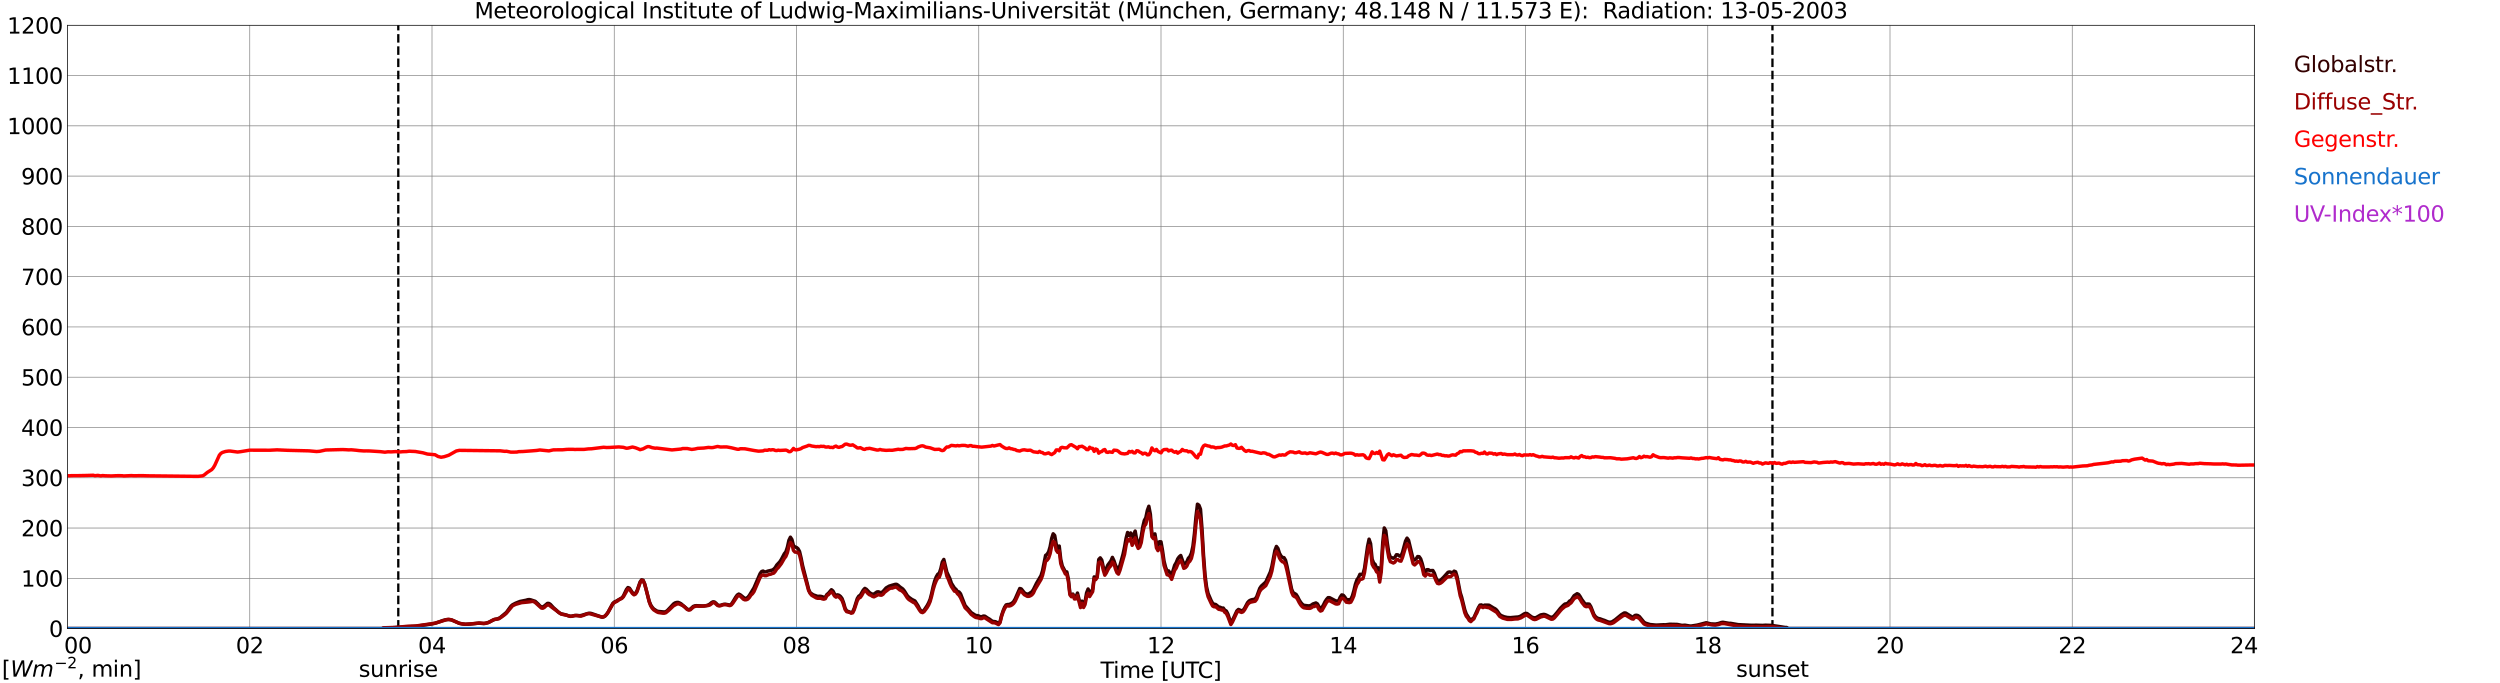 <?xml version="1.0" encoding="utf-8" standalone="no"?>
<!DOCTYPE svg PUBLIC "-//W3C//DTD SVG 1.1//EN"
  "http://www.w3.org/Graphics/SVG/1.1/DTD/svg11.dtd">
<svg xmlns:xlink="http://www.w3.org/1999/xlink" width="1085.4pt" height="296.64pt" viewBox="0 0 1085.4 296.64" xmlns="http://www.w3.org/2000/svg" version="1.1">
 <defs>
  <style type="text/css">*{stroke-linejoin: round; stroke-linecap: butt}</style>
 </defs>
 <g id="figure_1">
  <g id="patch_1">
   <path d="M 0 296.64 
L 1085.4 296.64 
L 1085.4 0 
L 0 0 
z
" style="fill: #ffffff"/>
  </g>
  <g id="axes_1">
   <g id="patch_2">
    <path d="M 29.306 272.909 
L 978.814 272.909 
L 978.814 10.976 
L 29.306 10.976 
z
" style="fill: #ffffff"/>
   </g>
   <g id="patch_3">
    <path d="M 978.814 272.909 
L 978.814 272.909 
L 978.814 10.976 
L 978.814 10.976 
z
" clip-path="url(#pc74b348a80)" style="fill: #d3d3d3; opacity: 0.25; stroke: #d3d3d3; stroke-linejoin: miter"/>
   </g>
   <g id="matplotlib.axis_1">
    <g id="xtick_1">
     <g id="line2d_1">
      <path d="M 29.306 272.909 
L 29.306 10.976 
" clip-path="url(#pc74b348a80)" style="fill: none; stroke: #808080; stroke-width: 0.3; stroke-linecap: square"/>
     </g>
     <g id="line2d_2"/>
     <g id="text_1">
      <!--    00 -->
      <g transform="translate(18.733 283.627) scale(0.095 -0.095)">
       <defs>
        <path id="DejaVuSans-20" transform="scale(0.016)"/>
        <path id="DejaVuSans-30" d="M 2034 4250 
Q 1547 4250 1301 3770 
Q 1056 3291 1056 2328 
Q 1056 1369 1301 889 
Q 1547 409 2034 409 
Q 2525 409 2770 889 
Q 3016 1369 3016 2328 
Q 3016 3291 2770 3770 
Q 2525 4250 2034 4250 
z
M 2034 4750 
Q 2819 4750 3233 4129 
Q 3647 3509 3647 2328 
Q 3647 1150 3233 529 
Q 2819 -91 2034 -91 
Q 1250 -91 836 529 
Q 422 1150 422 2328 
Q 422 3509 836 4129 
Q 1250 4750 2034 4750 
z
" transform="scale(0.016)"/>
       </defs>
       <use xlink:href="#DejaVuSans-20"/>
       <use xlink:href="#DejaVuSans-20" transform="translate(31.787 0)"/>
       <use xlink:href="#DejaVuSans-20" transform="translate(63.574 0)"/>
       <use xlink:href="#DejaVuSans-30" transform="translate(95.361 0)"/>
       <use xlink:href="#DejaVuSans-30" transform="translate(158.984 0)"/>
      </g>
     </g>
    </g>
    <g id="xtick_2">
     <g id="line2d_3">
      <path d="M 108.431 272.909 
L 108.431 10.976 
" clip-path="url(#pc74b348a80)" style="fill: none; stroke: #808080; stroke-width: 0.3; stroke-linecap: square"/>
     </g>
     <g id="line2d_4"/>
     <g id="text_2">
      <!-- 02 -->
      <g transform="translate(102.387 283.627) scale(0.095 -0.095)">
       <defs>
        <path id="DejaVuSans-32" d="M 1228 531 
L 3431 531 
L 3431 0 
L 469 0 
L 469 531 
Q 828 903 1448 1529 
Q 2069 2156 2228 2338 
Q 2531 2678 2651 2914 
Q 2772 3150 2772 3378 
Q 2772 3750 2511 3984 
Q 2250 4219 1831 4219 
Q 1534 4219 1204 4116 
Q 875 4013 500 3803 
L 500 4441 
Q 881 4594 1212 4672 
Q 1544 4750 1819 4750 
Q 2544 4750 2975 4387 
Q 3406 4025 3406 3419 
Q 3406 3131 3298 2873 
Q 3191 2616 2906 2266 
Q 2828 2175 2409 1742 
Q 1991 1309 1228 531 
z
" transform="scale(0.016)"/>
       </defs>
       <use xlink:href="#DejaVuSans-30"/>
       <use xlink:href="#DejaVuSans-32" transform="translate(63.623 0)"/>
      </g>
     </g>
    </g>
    <g id="xtick_3">
     <g id="line2d_5">
      <path d="M 187.557 272.909 
L 187.557 10.976 
" clip-path="url(#pc74b348a80)" style="fill: none; stroke: #808080; stroke-width: 0.3; stroke-linecap: square"/>
     </g>
     <g id="line2d_6"/>
     <g id="text_3">
      <!-- 04 -->
      <g transform="translate(181.513 283.627) scale(0.095 -0.095)">
       <defs>
        <path id="DejaVuSans-34" d="M 2419 4116 
L 825 1625 
L 2419 1625 
L 2419 4116 
z
M 2253 4666 
L 3047 4666 
L 3047 1625 
L 3713 1625 
L 3713 1100 
L 3047 1100 
L 3047 0 
L 2419 0 
L 2419 1100 
L 313 1100 
L 313 1709 
L 2253 4666 
z
" transform="scale(0.016)"/>
       </defs>
       <use xlink:href="#DejaVuSans-30"/>
       <use xlink:href="#DejaVuSans-34" transform="translate(63.623 0)"/>
      </g>
     </g>
    </g>
    <g id="xtick_4">
     <g id="line2d_7">
      <path d="M 266.683 272.909 
L 266.683 10.976 
" clip-path="url(#pc74b348a80)" style="fill: none; stroke: #808080; stroke-width: 0.3; stroke-linecap: square"/>
     </g>
     <g id="line2d_8"/>
     <g id="text_4">
      <!-- 06 -->
      <g transform="translate(260.638 283.627) scale(0.095 -0.095)">
       <defs>
        <path id="DejaVuSans-36" d="M 2113 2584 
Q 1688 2584 1439 2293 
Q 1191 2003 1191 1497 
Q 1191 994 1439 701 
Q 1688 409 2113 409 
Q 2538 409 2786 701 
Q 3034 994 3034 1497 
Q 3034 2003 2786 2293 
Q 2538 2584 2113 2584 
z
M 3366 4563 
L 3366 3988 
Q 3128 4100 2886 4159 
Q 2644 4219 2406 4219 
Q 1781 4219 1451 3797 
Q 1122 3375 1075 2522 
Q 1259 2794 1537 2939 
Q 1816 3084 2150 3084 
Q 2853 3084 3261 2657 
Q 3669 2231 3669 1497 
Q 3669 778 3244 343 
Q 2819 -91 2113 -91 
Q 1303 -91 875 529 
Q 447 1150 447 2328 
Q 447 3434 972 4092 
Q 1497 4750 2381 4750 
Q 2619 4750 2861 4703 
Q 3103 4656 3366 4563 
z
" transform="scale(0.016)"/>
       </defs>
       <use xlink:href="#DejaVuSans-30"/>
       <use xlink:href="#DejaVuSans-36" transform="translate(63.623 0)"/>
      </g>
     </g>
    </g>
    <g id="xtick_5">
     <g id="line2d_9">
      <path d="M 345.808 272.909 
L 345.808 10.976 
" clip-path="url(#pc74b348a80)" style="fill: none; stroke: #808080; stroke-width: 0.3; stroke-linecap: square"/>
     </g>
     <g id="line2d_10"/>
     <g id="text_5">
      <!-- 08 -->
      <g transform="translate(339.764 283.627) scale(0.095 -0.095)">
       <defs>
        <path id="DejaVuSans-38" d="M 2034 2216 
Q 1584 2216 1326 1975 
Q 1069 1734 1069 1313 
Q 1069 891 1326 650 
Q 1584 409 2034 409 
Q 2484 409 2743 651 
Q 3003 894 3003 1313 
Q 3003 1734 2745 1975 
Q 2488 2216 2034 2216 
z
M 1403 2484 
Q 997 2584 770 2862 
Q 544 3141 544 3541 
Q 544 4100 942 4425 
Q 1341 4750 2034 4750 
Q 2731 4750 3128 4425 
Q 3525 4100 3525 3541 
Q 3525 3141 3298 2862 
Q 3072 2584 2669 2484 
Q 3125 2378 3379 2068 
Q 3634 1759 3634 1313 
Q 3634 634 3220 271 
Q 2806 -91 2034 -91 
Q 1263 -91 848 271 
Q 434 634 434 1313 
Q 434 1759 690 2068 
Q 947 2378 1403 2484 
z
M 1172 3481 
Q 1172 3119 1398 2916 
Q 1625 2713 2034 2713 
Q 2441 2713 2670 2916 
Q 2900 3119 2900 3481 
Q 2900 3844 2670 4047 
Q 2441 4250 2034 4250 
Q 1625 4250 1398 4047 
Q 1172 3844 1172 3481 
z
" transform="scale(0.016)"/>
       </defs>
       <use xlink:href="#DejaVuSans-30"/>
       <use xlink:href="#DejaVuSans-38" transform="translate(63.623 0)"/>
      </g>
     </g>
    </g>
    <g id="xtick_6">
     <g id="line2d_11">
      <path d="M 424.934 272.909 
L 424.934 10.976 
" clip-path="url(#pc74b348a80)" style="fill: none; stroke: #808080; stroke-width: 0.3; stroke-linecap: square"/>
     </g>
     <g id="line2d_12"/>
     <g id="text_6">
      <!-- 10 -->
      <g transform="translate(418.89 283.627) scale(0.095 -0.095)">
       <defs>
        <path id="DejaVuSans-31" d="M 794 531 
L 1825 531 
L 1825 4091 
L 703 3866 
L 703 4441 
L 1819 4666 
L 2450 4666 
L 2450 531 
L 3481 531 
L 3481 0 
L 794 0 
L 794 531 
z
" transform="scale(0.016)"/>
       </defs>
       <use xlink:href="#DejaVuSans-31"/>
       <use xlink:href="#DejaVuSans-30" transform="translate(63.623 0)"/>
      </g>
     </g>
    </g>
    <g id="xtick_7">
     <g id="line2d_13">
      <path d="M 504.06 272.909 
L 504.06 10.976 
" clip-path="url(#pc74b348a80)" style="fill: none; stroke: #808080; stroke-width: 0.3; stroke-linecap: square"/>
     </g>
     <g id="line2d_14"/>
     <g id="text_7">
      <!-- 12 -->
      <g transform="translate(498.015 283.627) scale(0.095 -0.095)">
       <use xlink:href="#DejaVuSans-31"/>
       <use xlink:href="#DejaVuSans-32" transform="translate(63.623 0)"/>
      </g>
     </g>
    </g>
    <g id="xtick_8">
     <g id="line2d_15">
      <path d="M 583.185 272.909 
L 583.185 10.976 
" clip-path="url(#pc74b348a80)" style="fill: none; stroke: #808080; stroke-width: 0.3; stroke-linecap: square"/>
     </g>
     <g id="line2d_16"/>
     <g id="text_8">
      <!-- 14 -->
      <g transform="translate(577.141 283.627) scale(0.095 -0.095)">
       <use xlink:href="#DejaVuSans-31"/>
       <use xlink:href="#DejaVuSans-34" transform="translate(63.623 0)"/>
      </g>
     </g>
    </g>
    <g id="xtick_9">
     <g id="line2d_17">
      <path d="M 662.311 272.909 
L 662.311 10.976 
" clip-path="url(#pc74b348a80)" style="fill: none; stroke: #808080; stroke-width: 0.3; stroke-linecap: square"/>
     </g>
     <g id="line2d_18"/>
     <g id="text_9">
      <!-- 16 -->
      <g transform="translate(656.267 283.627) scale(0.095 -0.095)">
       <use xlink:href="#DejaVuSans-31"/>
       <use xlink:href="#DejaVuSans-36" transform="translate(63.623 0)"/>
      </g>
     </g>
    </g>
    <g id="xtick_10">
     <g id="line2d_19">
      <path d="M 741.437 272.909 
L 741.437 10.976 
" clip-path="url(#pc74b348a80)" style="fill: none; stroke: #808080; stroke-width: 0.3; stroke-linecap: square"/>
     </g>
     <g id="line2d_20"/>
     <g id="text_10">
      <!-- 18 -->
      <g transform="translate(735.392 283.627) scale(0.095 -0.095)">
       <use xlink:href="#DejaVuSans-31"/>
       <use xlink:href="#DejaVuSans-38" transform="translate(63.623 0)"/>
      </g>
     </g>
    </g>
    <g id="xtick_11">
     <g id="line2d_21">
      <path d="M 820.562 272.909 
L 820.562 10.976 
" clip-path="url(#pc74b348a80)" style="fill: none; stroke: #808080; stroke-width: 0.3; stroke-linecap: square"/>
     </g>
     <g id="line2d_22"/>
     <g id="text_11">
      <!-- 20 -->
      <g transform="translate(814.518 283.627) scale(0.095 -0.095)">
       <use xlink:href="#DejaVuSans-32"/>
       <use xlink:href="#DejaVuSans-30" transform="translate(63.623 0)"/>
      </g>
     </g>
    </g>
    <g id="xtick_12">
     <g id="line2d_23">
      <path d="M 899.688 272.909 
L 899.688 10.976 
" clip-path="url(#pc74b348a80)" style="fill: none; stroke: #808080; stroke-width: 0.3; stroke-linecap: square"/>
     </g>
     <g id="line2d_24"/>
     <g id="text_12">
      <!-- 22 -->
      <g transform="translate(893.644 283.627) scale(0.095 -0.095)">
       <use xlink:href="#DejaVuSans-32"/>
       <use xlink:href="#DejaVuSans-32" transform="translate(63.623 0)"/>
      </g>
     </g>
    </g>
    <g id="xtick_13">
     <g id="line2d_25">
      <path d="M 978.814 272.909 
L 978.814 10.976 
" clip-path="url(#pc74b348a80)" style="fill: none; stroke: #808080; stroke-width: 0.3; stroke-linecap: square"/>
     </g>
     <g id="line2d_26"/>
     <g id="text_13">
      <!-- 24    -->
      <g transform="translate(968.241 283.627) scale(0.095 -0.095)">
       <use xlink:href="#DejaVuSans-32"/>
       <use xlink:href="#DejaVuSans-34" transform="translate(63.623 0)"/>
       <use xlink:href="#DejaVuSans-20" transform="translate(127.246 0)"/>
       <use xlink:href="#DejaVuSans-20" transform="translate(159.033 0)"/>
       <use xlink:href="#DejaVuSans-20" transform="translate(190.82 0)"/>
      </g>
     </g>
    </g>
    <g id="text_14">
     <!-- Time [UTC] -->
     <g transform="translate(477.806 294.322) scale(0.095 -0.095)">
      <defs>
       <path id="DejaVuSans-54" d="M -19 4666 
L 3928 4666 
L 3928 4134 
L 2272 4134 
L 2272 0 
L 1638 0 
L 1638 4134 
L -19 4134 
L -19 4666 
z
" transform="scale(0.016)"/>
       <path id="DejaVuSans-69" d="M 603 3500 
L 1178 3500 
L 1178 0 
L 603 0 
L 603 3500 
z
M 603 4863 
L 1178 4863 
L 1178 4134 
L 603 4134 
L 603 4863 
z
" transform="scale(0.016)"/>
       <path id="DejaVuSans-6d" d="M 3328 2828 
Q 3544 3216 3844 3400 
Q 4144 3584 4550 3584 
Q 5097 3584 5394 3201 
Q 5691 2819 5691 2113 
L 5691 0 
L 5113 0 
L 5113 2094 
Q 5113 2597 4934 2840 
Q 4756 3084 4391 3084 
Q 3944 3084 3684 2787 
Q 3425 2491 3425 1978 
L 3425 0 
L 2847 0 
L 2847 2094 
Q 2847 2600 2669 2842 
Q 2491 3084 2119 3084 
Q 1678 3084 1418 2786 
Q 1159 2488 1159 1978 
L 1159 0 
L 581 0 
L 581 3500 
L 1159 3500 
L 1159 2956 
Q 1356 3278 1631 3431 
Q 1906 3584 2284 3584 
Q 2666 3584 2933 3390 
Q 3200 3197 3328 2828 
z
" transform="scale(0.016)"/>
       <path id="DejaVuSans-65" d="M 3597 1894 
L 3597 1613 
L 953 1613 
Q 991 1019 1311 708 
Q 1631 397 2203 397 
Q 2534 397 2845 478 
Q 3156 559 3463 722 
L 3463 178 
Q 3153 47 2828 -22 
Q 2503 -91 2169 -91 
Q 1331 -91 842 396 
Q 353 884 353 1716 
Q 353 2575 817 3079 
Q 1281 3584 2069 3584 
Q 2775 3584 3186 3129 
Q 3597 2675 3597 1894 
z
M 3022 2063 
Q 3016 2534 2758 2815 
Q 2500 3097 2075 3097 
Q 1594 3097 1305 2825 
Q 1016 2553 972 2059 
L 3022 2063 
z
" transform="scale(0.016)"/>
       <path id="DejaVuSans-5b" d="M 550 4863 
L 1875 4863 
L 1875 4416 
L 1125 4416 
L 1125 -397 
L 1875 -397 
L 1875 -844 
L 550 -844 
L 550 4863 
z
" transform="scale(0.016)"/>
       <path id="DejaVuSans-55" d="M 556 4666 
L 1191 4666 
L 1191 1831 
Q 1191 1081 1462 751 
Q 1734 422 2344 422 
Q 2950 422 3222 751 
Q 3494 1081 3494 1831 
L 3494 4666 
L 4128 4666 
L 4128 1753 
Q 4128 841 3676 375 
Q 3225 -91 2344 -91 
Q 1459 -91 1007 375 
Q 556 841 556 1753 
L 556 4666 
z
" transform="scale(0.016)"/>
       <path id="DejaVuSans-43" d="M 4122 4306 
L 4122 3641 
Q 3803 3938 3442 4084 
Q 3081 4231 2675 4231 
Q 1875 4231 1450 3742 
Q 1025 3253 1025 2328 
Q 1025 1406 1450 917 
Q 1875 428 2675 428 
Q 3081 428 3442 575 
Q 3803 722 4122 1019 
L 4122 359 
Q 3791 134 3420 21 
Q 3050 -91 2638 -91 
Q 1578 -91 968 557 
Q 359 1206 359 2328 
Q 359 3453 968 4101 
Q 1578 4750 2638 4750 
Q 3056 4750 3426 4639 
Q 3797 4528 4122 4306 
z
" transform="scale(0.016)"/>
       <path id="DejaVuSans-5d" d="M 1947 4863 
L 1947 -844 
L 622 -844 
L 622 -397 
L 1369 -397 
L 1369 4416 
L 622 4416 
L 622 4863 
L 1947 4863 
z
" transform="scale(0.016)"/>
      </defs>
      <use xlink:href="#DejaVuSans-54"/>
      <use xlink:href="#DejaVuSans-69" transform="translate(57.959 0)"/>
      <use xlink:href="#DejaVuSans-6d" transform="translate(85.742 0)"/>
      <use xlink:href="#DejaVuSans-65" transform="translate(183.154 0)"/>
      <use xlink:href="#DejaVuSans-20" transform="translate(244.678 0)"/>
      <use xlink:href="#DejaVuSans-5b" transform="translate(276.465 0)"/>
      <use xlink:href="#DejaVuSans-55" transform="translate(315.479 0)"/>
      <use xlink:href="#DejaVuSans-54" transform="translate(388.672 0)"/>
      <use xlink:href="#DejaVuSans-43" transform="translate(443.881 0)"/>
      <use xlink:href="#DejaVuSans-5d" transform="translate(513.705 0)"/>
     </g>
    </g>
   </g>
   <g id="matplotlib.axis_2">
    <g id="ytick_1">
     <g id="line2d_27">
      <path d="M 29.306 272.909 
L 978.814 272.909 
" clip-path="url(#pc74b348a80)" style="fill: none; stroke: #808080; stroke-width: 0.3; stroke-linecap: square"/>
     </g>
     <g id="line2d_28"/>
     <g id="text_15">
      <!-- 0 -->
      <g transform="translate(21.261 276.518) scale(0.095 -0.095)">
       <use xlink:href="#DejaVuSans-30"/>
      </g>
     </g>
    </g>
    <g id="ytick_2">
     <g id="line2d_29">
      <path d="M 29.306 251.081 
L 978.814 251.081 
" clip-path="url(#pc74b348a80)" style="fill: none; stroke: #808080; stroke-width: 0.3; stroke-linecap: square"/>
     </g>
     <g id="line2d_30"/>
     <g id="text_16">
      <!-- 100 -->
      <g transform="translate(9.173 254.69) scale(0.095 -0.095)">
       <use xlink:href="#DejaVuSans-31"/>
       <use xlink:href="#DejaVuSans-30" transform="translate(63.623 0)"/>
       <use xlink:href="#DejaVuSans-30" transform="translate(127.246 0)"/>
      </g>
     </g>
    </g>
    <g id="ytick_3">
     <g id="line2d_31">
      <path d="M 29.306 229.253 
L 978.814 229.253 
" clip-path="url(#pc74b348a80)" style="fill: none; stroke: #808080; stroke-width: 0.3; stroke-linecap: square"/>
     </g>
     <g id="line2d_32"/>
     <g id="text_17">
      <!-- 200 -->
      <g transform="translate(9.173 232.863) scale(0.095 -0.095)">
       <use xlink:href="#DejaVuSans-32"/>
       <use xlink:href="#DejaVuSans-30" transform="translate(63.623 0)"/>
       <use xlink:href="#DejaVuSans-30" transform="translate(127.246 0)"/>
      </g>
     </g>
    </g>
    <g id="ytick_4">
     <g id="line2d_33">
      <path d="M 29.306 207.426 
L 978.814 207.426 
" clip-path="url(#pc74b348a80)" style="fill: none; stroke: #808080; stroke-width: 0.3; stroke-linecap: square"/>
     </g>
     <g id="line2d_34"/>
     <g id="text_18">
      <!-- 300 -->
      <g transform="translate(9.173 211.035) scale(0.095 -0.095)">
       <defs>
        <path id="DejaVuSans-33" d="M 2597 2516 
Q 3050 2419 3304 2112 
Q 3559 1806 3559 1356 
Q 3559 666 3084 287 
Q 2609 -91 1734 -91 
Q 1441 -91 1130 -33 
Q 819 25 488 141 
L 488 750 
Q 750 597 1062 519 
Q 1375 441 1716 441 
Q 2309 441 2620 675 
Q 2931 909 2931 1356 
Q 2931 1769 2642 2001 
Q 2353 2234 1838 2234 
L 1294 2234 
L 1294 2753 
L 1863 2753 
Q 2328 2753 2575 2939 
Q 2822 3125 2822 3475 
Q 2822 3834 2567 4026 
Q 2313 4219 1838 4219 
Q 1578 4219 1281 4162 
Q 984 4106 628 3988 
L 628 4550 
Q 988 4650 1302 4700 
Q 1616 4750 1894 4750 
Q 2613 4750 3031 4423 
Q 3450 4097 3450 3541 
Q 3450 3153 3228 2886 
Q 3006 2619 2597 2516 
z
" transform="scale(0.016)"/>
       </defs>
       <use xlink:href="#DejaVuSans-33"/>
       <use xlink:href="#DejaVuSans-30" transform="translate(63.623 0)"/>
       <use xlink:href="#DejaVuSans-30" transform="translate(127.246 0)"/>
      </g>
     </g>
    </g>
    <g id="ytick_5">
     <g id="line2d_35">
      <path d="M 29.306 185.598 
L 978.814 185.598 
" clip-path="url(#pc74b348a80)" style="fill: none; stroke: #808080; stroke-width: 0.3; stroke-linecap: square"/>
     </g>
     <g id="line2d_36"/>
     <g id="text_19">
      <!-- 400 -->
      <g transform="translate(9.173 189.207) scale(0.095 -0.095)">
       <use xlink:href="#DejaVuSans-34"/>
       <use xlink:href="#DejaVuSans-30" transform="translate(63.623 0)"/>
       <use xlink:href="#DejaVuSans-30" transform="translate(127.246 0)"/>
      </g>
     </g>
    </g>
    <g id="ytick_6">
     <g id="line2d_37">
      <path d="M 29.306 163.77 
L 978.814 163.77 
" clip-path="url(#pc74b348a80)" style="fill: none; stroke: #808080; stroke-width: 0.3; stroke-linecap: square"/>
     </g>
     <g id="line2d_38"/>
     <g id="text_20">
      <!-- 500 -->
      <g transform="translate(9.173 167.379) scale(0.095 -0.095)">
       <defs>
        <path id="DejaVuSans-35" d="M 691 4666 
L 3169 4666 
L 3169 4134 
L 1269 4134 
L 1269 2991 
Q 1406 3038 1543 3061 
Q 1681 3084 1819 3084 
Q 2600 3084 3056 2656 
Q 3513 2228 3513 1497 
Q 3513 744 3044 326 
Q 2575 -91 1722 -91 
Q 1428 -91 1123 -41 
Q 819 9 494 109 
L 494 744 
Q 775 591 1075 516 
Q 1375 441 1709 441 
Q 2250 441 2565 725 
Q 2881 1009 2881 1497 
Q 2881 1984 2565 2268 
Q 2250 2553 1709 2553 
Q 1456 2553 1204 2497 
Q 953 2441 691 2322 
L 691 4666 
z
" transform="scale(0.016)"/>
       </defs>
       <use xlink:href="#DejaVuSans-35"/>
       <use xlink:href="#DejaVuSans-30" transform="translate(63.623 0)"/>
       <use xlink:href="#DejaVuSans-30" transform="translate(127.246 0)"/>
      </g>
     </g>
    </g>
    <g id="ytick_7">
     <g id="line2d_39">
      <path d="M 29.306 141.942 
L 978.814 141.942 
" clip-path="url(#pc74b348a80)" style="fill: none; stroke: #808080; stroke-width: 0.3; stroke-linecap: square"/>
     </g>
     <g id="line2d_40"/>
     <g id="text_21">
      <!-- 600 -->
      <g transform="translate(9.173 145.551) scale(0.095 -0.095)">
       <use xlink:href="#DejaVuSans-36"/>
       <use xlink:href="#DejaVuSans-30" transform="translate(63.623 0)"/>
       <use xlink:href="#DejaVuSans-30" transform="translate(127.246 0)"/>
      </g>
     </g>
    </g>
    <g id="ytick_8">
     <g id="line2d_41">
      <path d="M 29.306 120.114 
L 978.814 120.114 
" clip-path="url(#pc74b348a80)" style="fill: none; stroke: #808080; stroke-width: 0.3; stroke-linecap: square"/>
     </g>
     <g id="line2d_42"/>
     <g id="text_22">
      <!-- 700 -->
      <g transform="translate(9.173 123.724) scale(0.095 -0.095)">
       <defs>
        <path id="DejaVuSans-37" d="M 525 4666 
L 3525 4666 
L 3525 4397 
L 1831 0 
L 1172 0 
L 2766 4134 
L 525 4134 
L 525 4666 
z
" transform="scale(0.016)"/>
       </defs>
       <use xlink:href="#DejaVuSans-37"/>
       <use xlink:href="#DejaVuSans-30" transform="translate(63.623 0)"/>
       <use xlink:href="#DejaVuSans-30" transform="translate(127.246 0)"/>
      </g>
     </g>
    </g>
    <g id="ytick_9">
     <g id="line2d_43">
      <path d="M 29.306 98.287 
L 978.814 98.287 
" clip-path="url(#pc74b348a80)" style="fill: none; stroke: #808080; stroke-width: 0.3; stroke-linecap: square"/>
     </g>
     <g id="line2d_44"/>
     <g id="text_23">
      <!-- 800 -->
      <g transform="translate(9.173 101.896) scale(0.095 -0.095)">
       <use xlink:href="#DejaVuSans-38"/>
       <use xlink:href="#DejaVuSans-30" transform="translate(63.623 0)"/>
       <use xlink:href="#DejaVuSans-30" transform="translate(127.246 0)"/>
      </g>
     </g>
    </g>
    <g id="ytick_10">
     <g id="line2d_45">
      <path d="M 29.306 76.459 
L 978.814 76.459 
" clip-path="url(#pc74b348a80)" style="fill: none; stroke: #808080; stroke-width: 0.3; stroke-linecap: square"/>
     </g>
     <g id="line2d_46"/>
     <g id="text_24">
      <!-- 900 -->
      <g transform="translate(9.173 80.068) scale(0.095 -0.095)">
       <defs>
        <path id="DejaVuSans-39" d="M 703 97 
L 703 672 
Q 941 559 1184 500 
Q 1428 441 1663 441 
Q 2288 441 2617 861 
Q 2947 1281 2994 2138 
Q 2813 1869 2534 1725 
Q 2256 1581 1919 1581 
Q 1219 1581 811 2004 
Q 403 2428 403 3163 
Q 403 3881 828 4315 
Q 1253 4750 1959 4750 
Q 2769 4750 3195 4129 
Q 3622 3509 3622 2328 
Q 3622 1225 3098 567 
Q 2575 -91 1691 -91 
Q 1453 -91 1209 -44 
Q 966 3 703 97 
z
M 1959 2075 
Q 2384 2075 2632 2365 
Q 2881 2656 2881 3163 
Q 2881 3666 2632 3958 
Q 2384 4250 1959 4250 
Q 1534 4250 1286 3958 
Q 1038 3666 1038 3163 
Q 1038 2656 1286 2365 
Q 1534 2075 1959 2075 
z
" transform="scale(0.016)"/>
       </defs>
       <use xlink:href="#DejaVuSans-39"/>
       <use xlink:href="#DejaVuSans-30" transform="translate(63.623 0)"/>
       <use xlink:href="#DejaVuSans-30" transform="translate(127.246 0)"/>
      </g>
     </g>
    </g>
    <g id="ytick_11">
     <g id="line2d_47">
      <path d="M 29.306 54.631 
L 978.814 54.631 
" clip-path="url(#pc74b348a80)" style="fill: none; stroke: #808080; stroke-width: 0.3; stroke-linecap: square"/>
     </g>
     <g id="line2d_48"/>
     <g id="text_25">
      <!-- 1000 -->
      <g transform="translate(3.128 58.24) scale(0.095 -0.095)">
       <use xlink:href="#DejaVuSans-31"/>
       <use xlink:href="#DejaVuSans-30" transform="translate(63.623 0)"/>
       <use xlink:href="#DejaVuSans-30" transform="translate(127.246 0)"/>
       <use xlink:href="#DejaVuSans-30" transform="translate(190.869 0)"/>
      </g>
     </g>
    </g>
    <g id="ytick_12">
     <g id="line2d_49">
      <path d="M 29.306 32.803 
L 978.814 32.803 
" clip-path="url(#pc74b348a80)" style="fill: none; stroke: #808080; stroke-width: 0.3; stroke-linecap: square"/>
     </g>
     <g id="line2d_50"/>
     <g id="text_26">
      <!-- 1100 -->
      <g transform="translate(3.128 36.413) scale(0.095 -0.095)">
       <use xlink:href="#DejaVuSans-31"/>
       <use xlink:href="#DejaVuSans-31" transform="translate(63.623 0)"/>
       <use xlink:href="#DejaVuSans-30" transform="translate(127.246 0)"/>
       <use xlink:href="#DejaVuSans-30" transform="translate(190.869 0)"/>
      </g>
     </g>
    </g>
    <g id="ytick_13">
     <g id="line2d_51">
      <path d="M 29.306 10.976 
L 978.814 10.976 
" clip-path="url(#pc74b348a80)" style="fill: none; stroke: #808080; stroke-width: 0.3; stroke-linecap: square"/>
     </g>
     <g id="line2d_52"/>
     <g id="text_27">
      <!-- 1200 -->
      <g transform="translate(3.128 14.585) scale(0.095 -0.095)">
       <use xlink:href="#DejaVuSans-31"/>
       <use xlink:href="#DejaVuSans-32" transform="translate(63.623 0)"/>
       <use xlink:href="#DejaVuSans-30" transform="translate(127.246 0)"/>
       <use xlink:href="#DejaVuSans-30" transform="translate(190.869 0)"/>
      </g>
     </g>
    </g>
   </g>
   <g id="line2d_53">
    <path d="M 172.919 272.909 
L 172.919 10.976 
" clip-path="url(#pc74b348a80)" style="fill: none; stroke-dasharray: 3.7,1.6; stroke-dashoffset: 0; stroke: #000000"/>
   </g>
   <g id="line2d_54">
    <path d="M 769.526 272.909 
L 769.526 10.976 
" clip-path="url(#pc74b348a80)" style="fill: none; stroke-dasharray: 3.7,1.6; stroke-dashoffset: 0; stroke: #000000"/>
   </g>
   <g id="line2d_55">
    <path d="M 29.306 272.909 
L 165.798 272.909 
L 166.457 272.706 
L 169.094 272.623 
L 180.963 271.846 
L 182.941 271.558 
L 186.898 270.986 
L 188.876 270.575 
L 190.854 269.921 
L 192.173 269.429 
L 193.492 269.061 
L 194.81 268.978 
L 195.47 269.019 
L 196.129 269.183 
L 199.426 270.617 
L 200.745 270.903 
L 202.063 271.025 
L 204.042 270.944 
L 207.998 270.534 
L 209.976 270.739 
L 211.295 270.453 
L 211.954 270.248 
L 214.592 268.978 
L 215.91 268.692 
L 216.57 268.445 
L 217.229 268.078 
L 219.867 265.865 
L 221.845 263.163 
L 222.504 262.591 
L 223.823 261.895 
L 225.142 261.362 
L 225.801 261.115 
L 228.439 260.583 
L 229.098 260.377 
L 229.757 260.297 
L 230.417 260.419 
L 232.395 261.074 
L 233.714 262.303 
L 234.373 263.04 
L 235.033 263.49 
L 235.692 263.532 
L 236.351 263.082 
L 237.67 261.975 
L 238.329 261.975 
L 238.989 262.427 
L 240.308 263.859 
L 241.626 265.005 
L 242.286 265.662 
L 242.945 266.153 
L 243.604 266.481 
L 245.583 266.93 
L 246.901 267.382 
L 247.561 267.546 
L 248.22 267.504 
L 249.539 267.218 
L 250.858 267.218 
L 251.517 267.299 
L 252.176 267.258 
L 255.473 266.275 
L 256.133 266.234 
L 256.792 266.358 
L 261.408 267.954 
L 262.067 267.832 
L 262.726 267.421 
L 263.386 266.686 
L 264.045 265.701 
L 266.023 262.017 
L 266.683 261.401 
L 267.342 261.115 
L 269.98 259.559 
L 270.639 258.782 
L 271.958 255.955 
L 272.617 255.095 
L 273.277 255.342 
L 274.595 257.348 
L 275.255 257.88 
L 275.914 257.594 
L 276.573 256.488 
L 277.892 252.679 
L 278.552 251.738 
L 279.211 251.902 
L 279.87 253.417 
L 281.849 261.034 
L 282.508 262.63 
L 283.167 263.654 
L 283.827 264.392 
L 285.145 265.252 
L 285.805 265.457 
L 288.442 265.701 
L 289.102 265.538 
L 289.761 265.046 
L 291.08 263.654 
L 292.399 262.222 
L 293.058 261.77 
L 293.717 261.567 
L 294.377 261.526 
L 295.036 261.77 
L 295.696 262.139 
L 297.674 263.818 
L 298.333 264.433 
L 298.992 264.678 
L 299.652 264.514 
L 300.971 263.287 
L 301.63 263.04 
L 302.289 262.958 
L 305.586 263.121 
L 306.905 262.877 
L 307.564 262.63 
L 308.224 262.222 
L 308.883 261.648 
L 309.543 261.279 
L 310.202 261.362 
L 310.861 261.895 
L 311.521 262.591 
L 312.18 262.877 
L 312.839 262.794 
L 314.158 262.386 
L 314.818 262.303 
L 316.136 262.549 
L 316.796 262.713 
L 317.455 262.386 
L 318.114 261.443 
L 319.433 259.232 
L 320.093 258.33 
L 320.752 257.922 
L 321.411 258.249 
L 323.39 259.847 
L 324.049 259.723 
L 324.708 259.314 
L 325.368 258.454 
L 327.346 255.217 
L 329.983 249.075 
L 330.643 248.134 
L 331.302 247.929 
L 331.961 248.298 
L 332.621 248.257 
L 333.28 247.971 
L 335.258 247.519 
L 335.918 247.111 
L 336.577 246.414 
L 337.236 245.308 
L 338.555 243.915 
L 339.215 242.891 
L 340.533 240.394 
L 341.193 239.573 
L 341.852 237.567 
L 342.512 234.579 
L 343.171 233.226 
L 343.83 234.25 
L 344.49 236.913 
L 345.149 237.445 
L 345.808 237.69 
L 346.468 238.222 
L 347.127 239.41 
L 347.787 242.195 
L 348.446 245.513 
L 350.424 253.211 
L 351.083 255.914 
L 351.743 257.348 
L 353.062 258.249 
L 355.04 258.946 
L 355.699 258.863 
L 356.359 258.904 
L 357.018 259.068 
L 357.677 259.354 
L 358.337 259.232 
L 358.996 258.127 
L 359.655 257.594 
L 360.974 256.038 
L 361.634 256.571 
L 362.293 257.839 
L 362.952 258.577 
L 363.612 258.249 
L 364.271 258.454 
L 364.93 258.987 
L 365.59 259.886 
L 366.249 261.689 
L 366.909 264.064 
L 367.568 265.21 
L 369.546 265.989 
L 370.206 265.621 
L 370.865 264.106 
L 372.184 259.886 
L 372.843 258.821 
L 373.502 258.413 
L 374.821 256.16 
L 375.481 255.464 
L 376.14 255.833 
L 377.459 257.226 
L 378.118 257.675 
L 378.777 257.961 
L 379.437 257.922 
L 380.756 256.979 
L 381.415 256.937 
L 382.074 257.226 
L 382.734 257.267 
L 383.393 256.774 
L 384.712 255.259 
L 386.031 254.482 
L 387.349 254.071 
L 388.668 253.703 
L 389.328 253.703 
L 389.987 254.154 
L 390.646 254.768 
L 391.965 255.711 
L 392.624 256.529 
L 393.943 258.657 
L 394.603 259.314 
L 395.921 260.255 
L 397.24 260.91 
L 398.559 262.999 
L 399.218 264.35 
L 399.878 265.293 
L 400.537 265.415 
L 401.196 264.924 
L 402.515 262.958 
L 403.175 261.731 
L 403.834 260.174 
L 404.493 257.634 
L 405.153 254.604 
L 405.812 252.188 
L 406.471 250.468 
L 407.131 249.322 
L 407.79 248.87 
L 408.45 246.905 
L 409.109 243.998 
L 409.768 242.891 
L 411.087 248.42 
L 412.406 251.205 
L 413.065 253.211 
L 414.384 255.3 
L 415.043 255.874 
L 415.703 256.815 
L 416.362 256.979 
L 417.022 257.797 
L 419 262.877 
L 421.637 265.948 
L 423.615 267.218 
L 424.275 267.258 
L 424.934 267.421 
L 425.593 267.751 
L 426.253 267.751 
L 426.912 267.463 
L 427.572 267.504 
L 428.89 268.406 
L 429.55 268.775 
L 430.869 269.757 
L 432.187 269.921 
L 432.847 270.248 
L 433.506 270.739 
L 434.165 270.001 
L 434.825 267.258 
L 435.484 265.252 
L 436.144 263.654 
L 436.803 262.63 
L 437.462 262.466 
L 438.122 262.427 
L 438.781 262.18 
L 439.44 261.812 
L 440.1 261.157 
L 440.759 260.011 
L 442.737 255.506 
L 443.397 255.669 
L 444.716 257.348 
L 445.375 257.758 
L 446.034 257.961 
L 446.694 257.797 
L 448.012 256.937 
L 448.672 255.955 
L 449.991 253.253 
L 451.969 249.894 
L 452.628 247.765 
L 453.947 241.13 
L 454.606 240.639 
L 455.266 239.573 
L 455.925 237.323 
L 456.584 233.759 
L 457.244 231.753 
L 457.903 232.449 
L 458.563 236.216 
L 459.222 238.1 
L 459.881 237.076 
L 460.541 242.891 
L 461.2 245.718 
L 462.519 248.215 
L 463.178 248.298 
L 463.838 251.328 
L 464.497 257.47 
L 465.156 258.657 
L 465.816 257.922 
L 466.475 259.395 
L 467.134 259.19 
L 467.794 257.47 
L 469.113 262.755 
L 469.772 260.993 
L 470.431 262.794 
L 471.091 261.237 
L 471.75 257.389 
L 472.409 255.711 
L 473.069 257.88 
L 474.388 255.791 
L 475.047 250.468 
L 475.706 250.959 
L 476.366 250.018 
L 477.025 242.891 
L 477.685 242.195 
L 478.344 243.138 
L 479.003 246.168 
L 479.663 248.379 
L 480.981 245.308 
L 482.3 243.546 
L 482.96 241.99 
L 483.619 243.382 
L 484.278 245.349 
L 484.938 246.617 
L 485.597 247.191 
L 486.256 245.43 
L 487.575 240.599 
L 488.235 237.487 
L 488.894 233.719 
L 489.553 231.178 
L 490.213 232.53 
L 490.872 231.384 
L 491.532 233.473 
L 492.85 230.565 
L 493.51 234.291 
L 494.169 236.094 
L 494.828 235.193 
L 495.488 232.859 
L 496.147 228.762 
L 496.807 225.979 
L 497.466 224.79 
L 498.125 221.596 
L 498.785 219.795 
L 499.444 223.235 
L 500.103 231.67 
L 500.763 232.244 
L 501.422 231.794 
L 502.082 235.93 
L 502.741 236.749 
L 503.4 235.193 
L 504.06 235.234 
L 504.719 239.002 
L 505.379 243.629 
L 506.038 246.251 
L 506.697 247.929 
L 507.357 247.846 
L 508.675 249.73 
L 509.994 245.391 
L 510.654 244.284 
L 511.313 242.647 
L 511.972 241.745 
L 512.632 241.171 
L 513.95 244.98 
L 514.61 244.653 
L 515.269 243.915 
L 515.929 242.359 
L 516.588 241.662 
L 517.247 240.189 
L 517.907 237.199 
L 518.566 231.711 
L 519.226 224.423 
L 519.885 218.894 
L 520.544 219.343 
L 521.204 221.064 
L 521.863 229.622 
L 522.522 240.927 
L 523.182 249.649 
L 523.841 254.809 
L 524.501 257.634 
L 525.819 260.707 
L 526.479 261.934 
L 527.138 262.344 
L 527.797 262.427 
L 529.116 263.532 
L 529.776 263.654 
L 530.435 263.981 
L 531.094 263.981 
L 531.754 264.924 
L 532.413 265.252 
L 533.073 266.522 
L 534.391 270.453 
L 535.051 269.388 
L 537.029 265.171 
L 537.688 264.597 
L 539.007 265.171 
L 539.666 265.005 
L 540.326 264.145 
L 541.644 261.648 
L 542.304 260.91 
L 542.963 260.541 
L 543.623 260.338 
L 544.282 260.255 
L 544.941 260.011 
L 545.601 259.109 
L 546.919 255.464 
L 547.579 254.482 
L 549.557 252.679 
L 551.535 248.298 
L 552.195 245.882 
L 553.513 238.96 
L 554.173 237.24 
L 554.832 238.1 
L 555.491 240.189 
L 556.151 241.376 
L 556.81 242.031 
L 557.47 242.114 
L 558.129 243.219 
L 558.788 245.923 
L 560.766 255.791 
L 561.426 257.306 
L 562.745 258.086 
L 563.404 259.151 
L 564.063 260.502 
L 564.723 261.526 
L 565.382 262.303 
L 566.042 262.794 
L 568.02 263.04 
L 568.679 262.999 
L 569.338 262.713 
L 569.998 262.222 
L 571.317 261.77 
L 571.976 262.18 
L 572.635 263.409 
L 573.295 264.023 
L 573.954 263.695 
L 574.613 262.591 
L 575.273 261.237 
L 575.932 260.214 
L 576.592 259.478 
L 577.251 259.478 
L 579.889 260.871 
L 580.548 260.952 
L 581.207 260.788 
L 581.867 259.273 
L 582.526 258.291 
L 583.185 258.413 
L 583.845 259.19 
L 584.504 260.214 
L 585.164 260.377 
L 585.823 260.377 
L 586.482 260.174 
L 587.142 258.74 
L 587.801 256.446 
L 588.46 253.661 
L 589.12 251.738 
L 589.779 250.795 
L 590.439 249.322 
L 591.098 249.402 
L 591.757 249.197 
L 592.417 246.742 
L 593.736 237.24 
L 594.395 234.086 
L 595.054 236.011 
L 595.714 242.728 
L 596.373 244.448 
L 597.032 245.022 
L 597.692 246.742 
L 598.351 246.495 
L 599.011 250.426 
L 599.67 246.168 
L 600.329 235.479 
L 600.989 229.214 
L 601.648 230.401 
L 602.307 235.725 
L 602.967 240.025 
L 603.626 241.909 
L 604.945 242.359 
L 605.604 241.95 
L 606.264 240.844 
L 606.923 240.885 
L 607.582 241.418 
L 608.242 241.459 
L 608.901 239.82 
L 610.22 234.907 
L 610.879 233.636 
L 611.539 234.538 
L 613.517 242.811 
L 614.176 243.138 
L 614.836 242.605 
L 615.495 241.623 
L 616.154 241.704 
L 616.814 242.647 
L 617.473 244.694 
L 618.133 247.397 
L 618.792 248.748 
L 619.451 247.355 
L 620.111 247.314 
L 620.77 247.765 
L 622.089 247.682 
L 622.748 248.831 
L 623.408 250.795 
L 624.067 252.065 
L 624.726 252.31 
L 625.386 251.943 
L 626.705 250.673 
L 628.683 248.462 
L 629.342 248.298 
L 630.661 248.706 
L 631.32 247.971 
L 631.98 248.257 
L 632.639 250.426 
L 633.958 257.267 
L 634.617 259.354 
L 635.936 264.719 
L 636.595 266.561 
L 637.914 268.611 
L 638.573 269.224 
L 639.892 268.201 
L 641.87 263.818 
L 642.53 262.713 
L 643.189 262.63 
L 643.848 263.163 
L 644.508 262.713 
L 645.827 262.713 
L 646.486 262.755 
L 648.464 263.981 
L 649.123 264.311 
L 649.783 264.883 
L 651.102 266.766 
L 651.761 267.258 
L 653.08 267.79 
L 654.399 268.078 
L 655.717 268.159 
L 658.355 267.915 
L 659.014 267.873 
L 659.674 267.709 
L 660.333 267.421 
L 661.652 266.561 
L 662.311 266.275 
L 662.97 266.358 
L 664.949 267.832 
L 665.608 268.118 
L 666.267 268.242 
L 666.927 268.118 
L 668.905 266.972 
L 670.224 266.725 
L 670.883 266.849 
L 671.542 267.135 
L 672.861 267.832 
L 673.521 267.995 
L 674.18 267.873 
L 674.839 267.299 
L 676.158 265.743 
L 677.477 264.064 
L 678.796 262.755 
L 679.455 262.222 
L 680.114 262.139 
L 680.774 261.77 
L 681.433 260.952 
L 682.092 260.624 
L 683.411 258.618 
L 684.73 257.758 
L 685.389 258.086 
L 686.049 259.026 
L 686.708 260.214 
L 688.027 262.017 
L 688.686 262.303 
L 689.346 262.222 
L 690.005 262.303 
L 690.664 263.368 
L 691.983 266.725 
L 692.643 267.668 
L 693.302 268.201 
L 693.961 268.528 
L 694.621 268.65 
L 695.939 269.141 
L 696.599 269.347 
L 697.918 269.921 
L 698.577 270.126 
L 699.236 270.126 
L 699.896 269.962 
L 701.215 269.102 
L 703.852 266.93 
L 705.171 266.112 
L 705.83 266.153 
L 707.808 267.382 
L 708.468 267.79 
L 709.127 267.954 
L 709.786 267.218 
L 710.446 267.094 
L 711.105 267.258 
L 711.765 267.709 
L 713.743 270.126 
L 714.402 270.534 
L 716.38 271.149 
L 719.018 271.394 
L 722.315 271.23 
L 722.974 271.272 
L 724.952 271.025 
L 726.93 271.067 
L 728.249 271.108 
L 730.227 271.518 
L 731.546 271.435 
L 733.524 271.763 
L 734.184 271.804 
L 736.821 271.394 
L 738.14 271.067 
L 740.777 270.37 
L 742.096 270.698 
L 742.756 270.861 
L 744.734 270.944 
L 746.052 270.698 
L 747.371 270.248 
L 748.031 270.165 
L 750.668 270.617 
L 751.327 270.617 
L 754.624 271.191 
L 760.559 271.477 
L 762.537 271.435 
L 765.174 271.518 
L 766.493 271.435 
L 769.131 271.518 
L 772.428 272.009 
L 775.065 272.418 
L 775.725 272.418 
L 776.384 272.909 
L 978.154 272.909 
L 978.154 272.909 
" clip-path="url(#pc74b348a80)" style="fill: none; stroke: #330000; stroke-width: 1.5; stroke-linecap: square"/>
   </g>
   <g id="line2d_56">
    <path d="M 29.306 272.909 
L 165.798 272.909 
L 166.457 272.562 
L 169.094 272.479 
L 171.732 272.394 
L 174.37 272.143 
L 177.007 271.889 
L 180.304 271.806 
L 188.876 270.589 
L 194.151 268.951 
L 194.81 268.91 
L 196.129 269.161 
L 199.426 270.63 
L 202.063 271.051 
L 206.02 270.715 
L 207.998 270.506 
L 210.635 270.674 
L 211.954 270.337 
L 212.614 270.043 
L 213.932 269.246 
L 214.592 268.951 
L 216.57 268.659 
L 217.889 267.777 
L 219.207 266.81 
L 219.867 266.223 
L 222.504 263.034 
L 223.823 262.403 
L 226.461 261.648 
L 229.098 261.397 
L 230.417 261.229 
L 231.076 261.061 
L 231.736 261.229 
L 232.395 261.606 
L 235.033 263.999 
L 235.692 264.082 
L 236.351 263.704 
L 237.011 263.075 
L 237.67 262.656 
L 238.329 262.656 
L 239.648 263.704 
L 243.604 266.601 
L 246.242 267.188 
L 247.561 267.609 
L 248.22 267.568 
L 249.539 267.273 
L 250.198 267.231 
L 252.176 267.524 
L 253.495 267.105 
L 254.814 266.518 
L 255.473 266.433 
L 256.133 266.476 
L 259.43 267.399 
L 260.748 267.777 
L 261.408 267.86 
L 262.067 267.777 
L 262.726 267.399 
L 263.386 266.727 
L 264.045 265.804 
L 266.023 262.32 
L 266.683 261.648 
L 268.002 260.976 
L 268.661 260.43 
L 269.98 259.801 
L 270.639 259.129 
L 272.617 255.687 
L 273.277 255.855 
L 274.595 257.701 
L 275.255 258.247 
L 275.914 257.955 
L 276.573 256.905 
L 277.892 253.043 
L 278.552 251.993 
L 279.211 252.12 
L 279.87 253.589 
L 280.53 255.94 
L 281.849 261.27 
L 282.508 263.034 
L 283.167 264.082 
L 283.827 264.795 
L 285.145 265.636 
L 285.805 265.93 
L 287.783 266.223 
L 288.442 266.223 
L 289.102 266.013 
L 290.42 264.922 
L 292.399 263.034 
L 293.717 262.32 
L 294.377 262.152 
L 295.036 262.276 
L 296.355 262.907 
L 297.014 263.326 
L 298.333 264.586 
L 298.992 264.881 
L 299.652 264.795 
L 300.971 263.621 
L 301.63 263.326 
L 302.289 263.158 
L 304.267 263.202 
L 306.905 262.949 
L 307.564 262.866 
L 308.224 262.656 
L 309.543 261.648 
L 310.202 261.689 
L 311.521 262.866 
L 312.18 263.075 
L 312.839 262.99 
L 313.499 262.698 
L 314.158 262.53 
L 315.477 262.571 
L 316.796 262.949 
L 317.455 262.698 
L 318.114 261.943 
L 320.093 259.002 
L 320.752 258.542 
L 321.411 258.836 
L 322.73 260.137 
L 323.39 260.43 
L 324.049 260.388 
L 324.708 260.094 
L 325.368 259.382 
L 326.027 258.374 
L 326.686 257.787 
L 327.346 256.863 
L 329.983 250.734 
L 330.643 249.894 
L 331.302 249.56 
L 331.961 249.937 
L 332.621 249.937 
L 333.94 249.392 
L 334.599 249.306 
L 335.258 249.014 
L 335.918 248.846 
L 336.577 248.088 
L 337.236 247.041 
L 337.896 246.451 
L 339.215 244.731 
L 340.533 242.422 
L 341.193 241.584 
L 341.852 239.947 
L 342.512 237.175 
L 343.171 235.496 
L 343.83 236.336 
L 344.49 238.98 
L 345.149 239.693 
L 346.468 239.82 
L 347.127 240.911 
L 347.787 243.64 
L 348.446 246.873 
L 351.083 256.442 
L 351.743 257.66 
L 352.402 258.457 
L 354.38 259.592 
L 355.04 259.76 
L 356.359 259.76 
L 357.018 260.011 
L 357.677 260.137 
L 358.337 259.928 
L 358.996 258.625 
L 359.655 258.206 
L 360.315 257.492 
L 360.974 256.946 
L 361.634 257.618 
L 362.293 258.751 
L 362.952 259.256 
L 363.612 258.878 
L 364.271 259.256 
L 364.93 259.884 
L 365.59 260.725 
L 366.249 262.445 
L 366.909 264.627 
L 367.568 265.551 
L 368.887 265.887 
L 369.546 266.223 
L 370.206 266.055 
L 370.865 264.754 
L 372.184 260.766 
L 372.843 259.675 
L 373.502 259.382 
L 374.162 258.457 
L 374.821 257.199 
L 375.481 256.4 
L 376.14 256.863 
L 376.799 257.66 
L 377.459 258.206 
L 378.118 258.457 
L 378.777 258.919 
L 379.437 259.129 
L 381.415 258.123 
L 382.074 258.374 
L 382.734 258.415 
L 383.393 257.996 
L 384.053 257.156 
L 386.031 255.645 
L 386.69 255.351 
L 387.349 255.351 
L 388.668 254.89 
L 389.328 255.017 
L 390.646 256.149 
L 391.306 256.4 
L 391.965 256.905 
L 392.624 257.577 
L 393.943 259.633 
L 394.603 260.305 
L 396.581 261.565 
L 397.24 261.857 
L 398.559 263.831 
L 399.218 264.922 
L 399.878 265.762 
L 400.537 265.972 
L 401.196 265.551 
L 402.515 263.789 
L 403.175 262.656 
L 403.834 261.144 
L 404.493 258.751 
L 405.153 255.94 
L 405.812 253.799 
L 406.471 252.162 
L 407.131 250.944 
L 407.79 250.651 
L 408.45 248.802 
L 409.109 245.74 
L 409.768 244.312 
L 411.087 250.147 
L 411.746 251.489 
L 412.406 253.253 
L 413.065 254.68 
L 414.384 256.654 
L 415.043 256.778 
L 415.703 257.787 
L 416.362 258.415 
L 417.022 259.465 
L 419 263.872 
L 420.318 265.132 
L 421.637 266.727 
L 422.956 267.692 
L 423.615 268.07 
L 424.934 268.323 
L 425.593 268.574 
L 426.253 268.574 
L 426.912 268.238 
L 427.572 268.238 
L 430.869 270.379 
L 431.528 270.379 
L 432.187 270.506 
L 433.506 271.176 
L 434.165 270.379 
L 434.825 267.692 
L 435.484 265.719 
L 436.144 264.25 
L 436.803 263.202 
L 437.462 263.034 
L 438.122 263.117 
L 438.781 262.949 
L 439.44 262.571 
L 440.1 261.984 
L 440.759 261.019 
L 442.737 256.737 
L 443.397 256.695 
L 444.716 258.206 
L 446.034 258.919 
L 446.694 258.919 
L 447.353 258.668 
L 448.012 258.247 
L 448.672 257.45 
L 449.331 255.981 
L 451.969 251.574 
L 452.628 249.811 
L 453.287 247.124 
L 453.947 243.681 
L 454.606 243.221 
L 455.266 242.339 
L 455.925 240.366 
L 456.584 237.092 
L 457.244 235.035 
L 457.903 235.496 
L 458.563 238.855 
L 459.222 239.82 
L 459.881 239.191 
L 460.541 244.69 
L 461.2 246.578 
L 461.859 247.754 
L 462.519 249.18 
L 463.178 249.433 
L 463.838 252.33 
L 464.497 258.247 
L 465.156 259.087 
L 465.816 258.291 
L 466.475 260.052 
L 467.134 260.011 
L 467.794 258.583 
L 469.113 263.789 
L 469.772 261.899 
L 470.431 263.748 
L 471.091 262.445 
L 471.75 259.046 
L 472.409 257.577 
L 473.069 259.002 
L 474.388 256.863 
L 475.047 251.28 
L 475.706 251.657 
L 476.366 250.734 
L 477.025 244.312 
L 477.685 243.935 
L 478.344 244.773 
L 479.003 247.543 
L 479.663 249.726 
L 480.322 248.761 
L 480.981 247.377 
L 481.641 246.327 
L 482.3 245.613 
L 482.96 243.976 
L 483.619 244.648 
L 484.278 247.041 
L 484.938 248.678 
L 485.597 249.265 
L 486.256 247.586 
L 488.235 240.66 
L 488.894 236.755 
L 489.553 234.154 
L 490.213 234.826 
L 490.872 233.735 
L 491.532 236.755 
L 492.191 235.372 
L 492.85 233.523 
L 493.51 236.629 
L 494.169 238.1 
L 494.828 237.511 
L 495.488 235.581 
L 496.147 231.34 
L 496.807 228.402 
L 497.466 227.605 
L 498.125 224.792 
L 498.785 222.987 
L 499.444 225.505 
L 500.103 233.021 
L 500.763 233.859 
L 501.422 233.313 
L 502.082 237.888 
L 502.741 239.065 
L 503.4 237.72 
L 504.06 237.469 
L 504.719 240.911 
L 505.379 245.445 
L 506.697 249.516 
L 507.357 249.726 
L 508.016 250.23 
L 508.675 251.531 
L 509.994 247.586 
L 510.654 246.663 
L 511.313 245.026 
L 511.972 243.891 
L 512.632 243.221 
L 513.291 244.773 
L 513.95 246.746 
L 514.61 246.495 
L 515.269 245.781 
L 515.929 244.269 
L 516.588 243.64 
L 517.247 242.466 
L 517.907 239.779 
L 518.566 234.909 
L 519.226 227.732 
L 519.885 222.063 
L 520.544 223.449 
L 521.204 225.423 
L 521.863 232.809 
L 522.522 243.345 
L 523.182 251.657 
L 523.841 256.442 
L 524.501 259.046 
L 525.819 261.899 
L 526.479 263.117 
L 527.138 263.453 
L 527.797 263.412 
L 529.116 264.544 
L 529.776 264.627 
L 530.435 264.881 
L 531.094 264.881 
L 531.754 265.845 
L 532.413 266.308 
L 533.073 267.65 
L 534.391 271.134 
L 535.051 270.128 
L 537.029 265.845 
L 537.688 265.341 
L 539.007 265.887 
L 539.666 265.636 
L 540.326 264.795 
L 541.644 262.445 
L 542.304 261.774 
L 542.963 261.438 
L 544.941 261.019 
L 545.601 260.179 
L 546.919 256.778 
L 547.579 255.855 
L 549.557 254.259 
L 551.535 250.188 
L 552.195 247.923 
L 553.513 240.911 
L 554.173 239.316 
L 554.832 240.283 
L 555.491 242.254 
L 556.151 243.304 
L 556.81 243.935 
L 557.47 244.103 
L 558.129 245.236 
L 558.788 247.837 
L 560.766 257.114 
L 561.426 258.583 
L 562.085 259.046 
L 562.745 259.297 
L 563.404 260.305 
L 564.063 261.606 
L 564.723 262.656 
L 565.382 263.412 
L 566.042 263.872 
L 567.36 264.082 
L 568.679 264.125 
L 569.338 263.872 
L 569.998 263.368 
L 570.657 263.326 
L 571.317 262.949 
L 571.976 263.285 
L 572.635 264.627 
L 573.295 265.3 
L 573.954 265.049 
L 575.932 261.521 
L 576.592 260.807 
L 577.251 260.807 
L 579.889 262.194 
L 580.548 262.276 
L 581.207 262.111 
L 581.867 260.639 
L 582.526 259.716 
L 583.185 259.801 
L 583.845 260.515 
L 584.504 261.438 
L 585.823 261.648 
L 586.482 261.438 
L 587.142 260.22 
L 587.801 258.668 
L 588.46 255.728 
L 589.12 253.799 
L 589.779 252.834 
L 590.439 251.489 
L 591.098 251.489 
L 591.757 251.197 
L 592.417 248.634 
L 593.736 239.779 
L 594.395 236.882 
L 595.054 238.77 
L 595.714 244.941 
L 596.373 246.2 
L 597.032 246.956 
L 597.692 248.342 
L 598.351 248.678 
L 599.011 252.707 
L 599.67 248.425 
L 600.329 238.266 
L 600.989 232.431 
L 601.648 233.649 
L 602.307 238.478 
L 602.967 242.086 
L 603.626 243.85 
L 604.945 244.437 
L 605.604 244.059 
L 606.264 242.968 
L 606.923 242.968 
L 607.582 243.513 
L 608.242 243.64 
L 608.901 242.044 
L 610.22 237.596 
L 610.879 236.127 
L 611.539 236.841 
L 613.517 244.773 
L 614.176 245.277 
L 614.836 244.69 
L 615.495 243.808 
L 616.154 243.85 
L 616.814 244.69 
L 617.473 246.451 
L 618.133 249.516 
L 618.792 250.105 
L 619.451 249.18 
L 620.111 249.223 
L 620.77 249.726 
L 621.429 249.726 
L 622.089 249.601 
L 622.748 250.356 
L 623.408 252.035 
L 624.067 253.253 
L 624.726 253.462 
L 625.386 253.211 
L 626.045 252.749 
L 628.023 250.817 
L 628.683 250.398 
L 629.342 250.398 
L 630.001 250.23 
L 630.661 249.601 
L 631.32 249.223 
L 631.98 249.684 
L 632.639 251.742 
L 633.958 258.625 
L 634.617 260.598 
L 635.936 265.972 
L 636.595 267.524 
L 637.255 268.323 
L 637.914 269.414 
L 638.573 269.875 
L 639.233 269.205 
L 639.892 268.7 
L 640.552 267.188 
L 641.211 266.055 
L 641.87 264.418 
L 642.53 263.412 
L 643.189 263.453 
L 643.848 263.789 
L 644.508 263.494 
L 645.827 263.748 
L 646.486 263.831 
L 649.783 265.845 
L 651.102 267.609 
L 652.42 268.364 
L 654.399 268.91 
L 656.377 268.91 
L 657.695 268.742 
L 659.014 268.7 
L 660.333 268.238 
L 662.311 267.063 
L 662.97 267.105 
L 665.608 268.825 
L 666.267 268.993 
L 666.927 268.868 
L 668.905 267.86 
L 670.224 267.524 
L 670.883 267.609 
L 673.521 268.868 
L 674.18 268.783 
L 674.839 268.279 
L 676.158 266.727 
L 677.477 265.132 
L 678.136 264.418 
L 679.455 263.326 
L 680.774 262.822 
L 681.433 262.194 
L 682.092 261.731 
L 683.411 259.884 
L 684.73 259.129 
L 685.389 259.465 
L 686.049 260.262 
L 686.708 261.438 
L 688.027 263.117 
L 688.686 263.412 
L 689.346 263.285 
L 690.005 263.285 
L 690.664 264.208 
L 691.983 267.399 
L 692.643 268.323 
L 693.302 268.91 
L 693.961 269.205 
L 694.621 269.329 
L 698.577 270.757 
L 699.236 270.798 
L 699.896 270.63 
L 700.555 270.337 
L 703.193 268.364 
L 704.511 267.441 
L 705.171 267.146 
L 705.83 267.105 
L 707.149 267.902 
L 708.468 268.659 
L 709.127 268.783 
L 709.786 267.987 
L 710.446 267.945 
L 711.105 268.155 
L 711.765 268.574 
L 713.743 270.883 
L 714.402 271.219 
L 716.38 271.806 
L 717.699 271.933 
L 722.974 271.848 
L 725.612 271.597 
L 728.249 271.638 
L 730.227 271.975 
L 731.546 271.975 
L 734.184 272.267 
L 735.502 272.099 
L 738.14 271.512 
L 739.459 271.261 
L 740.777 270.842 
L 742.096 271.093 
L 743.415 271.344 
L 744.734 271.429 
L 746.052 271.176 
L 747.371 270.757 
L 748.69 270.757 
L 754.624 271.848 
L 759.899 272.143 
L 761.878 272.058 
L 764.515 272.143 
L 767.153 272.099 
L 767.812 272.016 
L 768.471 272.099 
L 769.79 272.099 
L 773.087 272.603 
L 775.065 272.909 
L 781.659 272.909 
L 978.154 272.909 
L 978.154 272.909 
" clip-path="url(#pc74b348a80)" style="fill: none; stroke: #990000; stroke-width: 1.5; stroke-linecap: square"/>
   </g>
   <g id="line2d_57">
    <path d="M 29.306 206.513 
L 29.965 206.572 
L 31.284 206.504 
L 33.921 206.502 
L 37.878 206.426 
L 40.515 206.328 
L 41.175 206.533 
L 42.493 206.389 
L 43.812 206.618 
L 44.472 206.472 
L 45.79 206.568 
L 48.428 206.635 
L 50.406 206.531 
L 51.725 206.52 
L 53.043 206.537 
L 53.703 206.635 
L 57 206.487 
L 58.319 206.559 
L 60.956 206.502 
L 62.275 206.52 
L 64.253 206.581 
L 86.013 206.819 
L 87.991 206.579 
L 88.65 206.221 
L 89.969 205.131 
L 91.947 203.868 
L 92.606 203.097 
L 93.266 201.971 
L 95.244 197.612 
L 95.903 196.852 
L 96.563 196.433 
L 97.881 196.016 
L 99.2 195.835 
L 99.86 195.82 
L 103.156 196.256 
L 104.475 196.093 
L 108.431 195.442 
L 117.003 195.475 
L 120.3 195.309 
L 124.916 195.512 
L 134.147 195.743 
L 137.444 196.036 
L 138.763 195.942 
L 141.4 195.372 
L 148.654 195.18 
L 149.972 195.233 
L 151.291 195.313 
L 152.61 195.285 
L 154.588 195.47 
L 155.907 195.634 
L 157.885 195.776 
L 159.204 195.761 
L 160.523 195.794 
L 165.138 196.086 
L 167.116 196.324 
L 168.435 196.143 
L 169.754 196.191 
L 171.732 196.073 
L 173.71 196.21 
L 175.029 196.093 
L 176.348 196.071 
L 177.666 195.9 
L 178.985 195.964 
L 180.304 196.018 
L 183.601 196.579 
L 185.579 197.136 
L 188.876 197.426 
L 190.195 198.188 
L 191.513 198.513 
L 192.832 198.284 
L 194.81 197.651 
L 198.107 195.796 
L 199.426 195.525 
L 217.229 195.73 
L 219.207 195.968 
L 219.867 195.907 
L 221.845 196.311 
L 223.823 196.28 
L 224.482 196.252 
L 225.142 196.09 
L 227.12 196.021 
L 231.076 195.73 
L 233.054 195.564 
L 234.373 195.366 
L 238.329 195.759 
L 239.648 195.444 
L 240.308 195.309 
L 244.264 195.278 
L 246.242 195.095 
L 248.88 195.084 
L 249.539 195.145 
L 250.858 195.099 
L 253.495 195.117 
L 255.473 194.888 
L 256.792 194.842 
L 262.067 194.183 
L 263.386 194.296 
L 264.705 194.259 
L 268.661 194.041 
L 270.639 194.211 
L 271.958 194.613 
L 272.617 194.556 
L 274.595 194.076 
L 275.914 194.412 
L 277.233 194.92 
L 277.892 195.235 
L 279.211 194.872 
L 280.53 194.159 
L 281.189 193.894 
L 281.849 193.916 
L 283.167 194.364 
L 284.486 194.591 
L 285.145 194.534 
L 291.739 195.337 
L 295.696 194.949 
L 296.355 194.741 
L 298.333 194.722 
L 300.311 195.123 
L 301.63 194.953 
L 302.949 194.654 
L 305.586 194.521 
L 307.564 194.248 
L 308.883 194.351 
L 309.543 194.309 
L 311.521 193.836 
L 312.839 194.08 
L 314.158 194.045 
L 315.477 194.03 
L 317.455 194.386 
L 320.093 195.036 
L 320.752 195.069 
L 321.411 194.818 
L 323.39 194.846 
L 327.346 195.58 
L 329.324 195.885 
L 331.302 195.756 
L 331.961 195.462 
L 333.28 195.49 
L 333.94 195.215 
L 334.599 195.39 
L 335.258 195.252 
L 335.918 195.291 
L 336.577 195.569 
L 337.236 195.628 
L 337.896 195.438 
L 338.555 195.566 
L 341.193 195.416 
L 341.852 195.645 
L 342.512 196.108 
L 343.171 196.073 
L 343.83 195.518 
L 344.49 194.682 
L 345.149 195.261 
L 345.808 195.307 
L 347.127 195.016 
L 347.787 194.759 
L 348.446 194.322 
L 350.424 193.654 
L 351.083 193.338 
L 351.743 193.416 
L 352.402 193.648 
L 354.38 193.94 
L 355.04 193.849 
L 355.699 193.951 
L 356.359 193.735 
L 357.018 193.829 
L 357.677 193.768 
L 358.337 194.058 
L 358.996 194.102 
L 359.655 193.98 
L 360.315 194.259 
L 360.974 194.215 
L 361.634 194.335 
L 362.293 193.901 
L 362.952 193.676 
L 363.612 194.084 
L 364.271 194.231 
L 364.93 193.982 
L 365.59 193.87 
L 366.909 192.866 
L 367.568 192.799 
L 368.887 193.268 
L 369.546 193.29 
L 370.206 193.12 
L 371.524 193.951 
L 372.184 194.46 
L 372.843 194.49 
L 373.502 194.346 
L 374.821 195.025 
L 375.481 195.126 
L 376.14 194.772 
L 376.799 194.772 
L 377.459 194.63 
L 380.756 195.396 
L 381.415 195.374 
L 382.074 195.123 
L 382.734 195.333 
L 384.712 195.536 
L 386.031 195.46 
L 387.349 195.499 
L 389.987 195.049 
L 390.646 195.145 
L 391.965 195.115 
L 393.284 194.698 
L 394.603 194.805 
L 397.24 194.728 
L 397.899 194.532 
L 398.559 194.102 
L 399.878 193.628 
L 400.537 193.545 
L 401.196 193.742 
L 401.856 194.1 
L 403.834 194.429 
L 405.812 195.13 
L 407.79 195.043 
L 408.45 195.431 
L 409.109 195.652 
L 409.768 195.464 
L 410.428 194.654 
L 411.087 194.047 
L 411.746 194.087 
L 413.065 193.355 
L 415.043 193.595 
L 415.703 193.412 
L 416.362 193.571 
L 417.681 193.368 
L 419 193.392 
L 420.318 193.729 
L 420.978 193.473 
L 421.637 193.445 
L 422.297 193.77 
L 422.956 193.757 
L 424.275 193.938 
L 426.253 194.124 
L 430.209 193.689 
L 430.869 193.395 
L 431.528 193.652 
L 433.506 193.161 
L 434.165 193.015 
L 434.825 193.615 
L 436.144 194.445 
L 436.803 194.713 
L 437.462 194.735 
L 438.122 194.447 
L 438.781 194.805 
L 439.44 194.877 
L 440.1 195.119 
L 440.759 195.198 
L 441.419 195.597 
L 442.737 195.837 
L 443.397 195.523 
L 444.056 195.339 
L 444.716 195.287 
L 446.034 195.527 
L 447.353 195.438 
L 448.672 196.16 
L 449.991 196.326 
L 450.65 196.44 
L 451.309 195.966 
L 451.969 196.396 
L 452.628 196.492 
L 453.287 196.996 
L 453.947 197.02 
L 455.266 196.619 
L 455.925 197.077 
L 456.584 197.365 
L 457.903 196.505 
L 458.563 195.359 
L 459.222 195.32 
L 459.881 195.719 
L 460.541 194.436 
L 461.2 194.194 
L 461.859 194.392 
L 463.178 194.462 
L 464.497 193.222 
L 465.156 193.063 
L 467.134 194.231 
L 467.794 194.824 
L 468.453 193.884 
L 469.113 193.875 
L 469.772 193.726 
L 471.091 194.499 
L 471.75 195.163 
L 472.409 195.213 
L 473.069 194.174 
L 473.728 194.643 
L 474.388 194.661 
L 475.047 195.983 
L 475.706 194.927 
L 476.366 195.226 
L 477.025 196.758 
L 477.685 196.21 
L 478.344 196.053 
L 479.003 195.394 
L 479.663 195.171 
L 480.322 196.263 
L 480.981 196.429 
L 481.641 196.171 
L 482.96 196.392 
L 483.619 195.433 
L 484.938 195.569 
L 485.597 195.966 
L 486.256 196.586 
L 486.916 196.896 
L 488.235 197.077 
L 489.553 196.841 
L 490.213 195.994 
L 490.872 196.243 
L 491.532 195.948 
L 492.191 196.603 
L 492.85 196.61 
L 493.51 195.684 
L 494.169 195.765 
L 494.828 196.282 
L 495.488 196.557 
L 496.147 197.134 
L 496.807 196.76 
L 497.466 196.83 
L 498.125 197.474 
L 498.785 197.415 
L 499.444 196.466 
L 500.103 194.479 
L 500.763 195.344 
L 501.422 195.689 
L 502.082 195.112 
L 502.741 196.001 
L 504.06 196.608 
L 504.719 195.584 
L 505.379 195.2 
L 506.697 195.11 
L 507.357 195.794 
L 508.016 195.518 
L 508.675 195.436 
L 509.335 196.014 
L 509.994 196.35 
L 510.654 196.047 
L 511.313 196.752 
L 511.972 196.274 
L 512.632 195.994 
L 513.291 195.136 
L 513.95 195.608 
L 514.61 195.715 
L 515.269 195.7 
L 515.929 196.182 
L 516.588 196.001 
L 517.247 196.2 
L 517.907 196.815 
L 519.226 198.417 
L 519.885 198.79 
L 520.544 197.193 
L 521.204 197.21 
L 521.863 194.772 
L 522.522 193.595 
L 523.182 193.216 
L 524.501 193.615 
L 525.16 193.709 
L 525.819 194.093 
L 526.479 194.039 
L 527.138 194.165 
L 527.797 194.493 
L 528.457 194.318 
L 529.776 194.255 
L 530.435 194.126 
L 531.754 193.606 
L 532.413 193.602 
L 533.732 193.213 
L 534.391 192.764 
L 535.051 193.336 
L 535.71 193.419 
L 536.369 193.065 
L 537.029 194.503 
L 537.688 194.643 
L 538.348 194.643 
L 539.007 194.209 
L 540.326 195.593 
L 540.985 195.977 
L 541.644 195.691 
L 542.304 195.58 
L 542.963 195.935 
L 543.623 195.896 
L 547.579 196.843 
L 548.238 196.614 
L 548.898 196.63 
L 549.557 196.784 
L 550.216 197.197 
L 550.876 197.239 
L 552.854 198.33 
L 553.513 198.356 
L 555.491 197.509 
L 556.151 197.647 
L 556.81 197.426 
L 557.47 197.586 
L 558.129 197.494 
L 558.788 196.874 
L 560.107 196.158 
L 561.426 196.28 
L 562.085 196.571 
L 562.745 196.553 
L 564.063 196.145 
L 564.723 196.601 
L 565.382 196.778 
L 566.701 196.636 
L 567.36 196.944 
L 568.02 196.833 
L 568.679 196.566 
L 571.317 197.033 
L 572.635 196.453 
L 573.295 196.254 
L 573.954 196.405 
L 575.932 197.26 
L 576.592 197.295 
L 577.91 196.756 
L 578.57 196.721 
L 579.229 196.961 
L 579.889 196.693 
L 580.548 196.977 
L 581.207 197.068 
L 581.867 197.466 
L 582.526 197.492 
L 583.185 197.239 
L 583.845 196.846 
L 586.482 196.747 
L 587.142 196.881 
L 587.801 197.129 
L 588.46 197.631 
L 589.12 197.422 
L 589.779 197.596 
L 591.757 197.437 
L 592.417 197.771 
L 593.076 198.74 
L 593.736 199.02 
L 594.395 199.103 
L 595.054 197.806 
L 595.714 196.186 
L 596.373 196.787 
L 597.032 196.902 
L 597.692 196.466 
L 598.351 196.854 
L 599.011 195.879 
L 600.329 199.6 
L 600.989 199.683 
L 602.307 197.485 
L 602.967 197.005 
L 604.286 197.852 
L 604.945 197.448 
L 606.264 197.954 
L 608.242 197.642 
L 608.901 198.288 
L 609.561 198.622 
L 610.879 198.515 
L 611.539 197.893 
L 612.858 197.328 
L 614.176 197.577 
L 614.836 197.566 
L 616.154 197.784 
L 616.814 197.352 
L 617.473 196.75 
L 618.133 196.721 
L 618.792 196.937 
L 619.451 197.518 
L 620.111 197.662 
L 620.77 197.596 
L 621.429 197.789 
L 624.067 197.112 
L 624.726 197.387 
L 625.386 197.359 
L 626.045 197.708 
L 626.705 197.717 
L 627.364 197.906 
L 628.023 197.867 
L 628.683 198.016 
L 629.342 197.957 
L 630.001 197.651 
L 630.661 197.474 
L 631.98 197.625 
L 632.639 196.985 
L 633.298 196.706 
L 633.958 196.038 
L 634.617 196.156 
L 635.276 195.75 
L 638.573 195.713 
L 639.892 195.868 
L 640.552 196.341 
L 641.211 196.483 
L 641.87 196.953 
L 642.53 197.011 
L 643.189 196.782 
L 643.848 196.848 
L 644.508 196.254 
L 645.167 196.994 
L 645.827 197.103 
L 646.486 196.686 
L 647.805 196.787 
L 648.464 197.142 
L 649.123 196.95 
L 649.783 197.387 
L 650.442 197.075 
L 651.761 196.874 
L 652.42 197.252 
L 653.08 197.112 
L 654.399 197.402 
L 657.036 197.393 
L 657.695 197.116 
L 658.355 197.476 
L 659.014 197.551 
L 659.674 197.326 
L 660.333 197.695 
L 660.992 197.847 
L 661.652 197.505 
L 663.63 197.564 
L 664.289 197.363 
L 664.949 197.623 
L 665.608 197.4 
L 666.927 197.954 
L 667.586 198.107 
L 668.246 198.38 
L 668.905 198.319 
L 669.564 198.125 
L 670.224 198.345 
L 672.861 198.553 
L 673.521 198.618 
L 674.18 198.456 
L 674.839 198.742 
L 675.499 198.762 
L 676.817 198.939 
L 678.136 198.825 
L 678.796 198.856 
L 679.455 198.705 
L 681.433 198.701 
L 682.092 198.339 
L 682.752 198.653 
L 683.411 198.828 
L 684.071 198.555 
L 685.389 198.869 
L 686.049 198.168 
L 686.708 197.786 
L 687.368 198.297 
L 688.027 198.306 
L 688.686 198.603 
L 689.346 198.5 
L 690.005 198.701 
L 690.664 198.668 
L 691.324 198.367 
L 691.983 198.439 
L 692.643 198.245 
L 694.621 198.448 
L 695.28 198.572 
L 695.939 198.57 
L 696.599 198.773 
L 699.236 198.727 
L 701.215 199.007 
L 701.874 199.199 
L 703.193 199.203 
L 703.852 199.36 
L 706.49 199.196 
L 709.127 198.727 
L 709.786 198.98 
L 710.446 199.059 
L 711.105 198.799 
L 711.765 198.212 
L 712.424 198.71 
L 713.083 198.509 
L 713.743 198.053 
L 714.402 198.315 
L 715.062 198.232 
L 716.38 198.509 
L 717.04 198.275 
L 717.699 197.444 
L 718.358 197.863 
L 720.337 198.607 
L 720.996 198.703 
L 722.315 198.653 
L 724.293 198.911 
L 724.952 198.764 
L 726.271 198.908 
L 726.93 198.742 
L 727.59 198.771 
L 728.249 198.64 
L 728.909 198.633 
L 730.227 198.773 
L 733.524 198.974 
L 734.184 198.801 
L 734.843 199.05 
L 735.502 199.065 
L 736.162 199.234 
L 736.821 199.183 
L 737.48 199.286 
L 738.799 199.002 
L 739.459 198.963 
L 740.777 198.681 
L 741.437 198.79 
L 742.096 198.618 
L 743.415 198.878 
L 745.393 199.14 
L 746.052 198.712 
L 746.712 199.456 
L 748.031 199.679 
L 748.69 199.452 
L 750.009 199.541 
L 750.668 199.67 
L 751.327 199.655 
L 751.987 199.899 
L 752.646 199.978 
L 753.306 200.233 
L 753.965 200.166 
L 754.624 200.316 
L 755.284 200.111 
L 755.943 200.196 
L 756.602 200.576 
L 757.262 200.565 
L 757.921 200.288 
L 758.581 200.657 
L 759.899 200.596 
L 761.218 201.15 
L 761.878 200.899 
L 763.196 200.681 
L 763.856 201.026 
L 764.515 201.021 
L 765.174 201.48 
L 766.493 200.945 
L 767.812 201.185 
L 768.471 200.871 
L 769.79 201.202 
L 770.449 200.818 
L 771.109 201.176 
L 772.428 201.045 
L 773.087 201.362 
L 773.746 201.512 
L 774.406 201.181 
L 775.065 201.202 
L 776.384 200.7 
L 777.043 200.596 
L 777.703 200.801 
L 778.362 200.559 
L 779.021 200.727 
L 782.978 200.449 
L 783.637 200.735 
L 786.275 200.855 
L 787.593 200.554 
L 788.912 200.72 
L 789.572 201.039 
L 791.55 200.781 
L 793.528 200.641 
L 794.187 200.735 
L 794.847 200.559 
L 795.506 200.644 
L 796.825 200.425 
L 798.803 201.071 
L 799.462 200.849 
L 800.122 200.89 
L 800.781 201.309 
L 802.759 201.183 
L 804.737 201.486 
L 806.715 201.349 
L 809.353 201.536 
L 810.012 201.32 
L 810.672 201.37 
L 811.331 201.301 
L 811.99 201.471 
L 813.309 201.226 
L 813.969 201.488 
L 814.628 201.569 
L 815.287 201.375 
L 815.947 201.056 
L 816.606 201.571 
L 817.265 201.373 
L 817.925 201.582 
L 818.584 201.159 
L 819.244 201.379 
L 820.562 201.46 
L 822.541 201.862 
L 823.2 201.689 
L 823.859 201.37 
L 824.519 201.685 
L 825.178 201.709 
L 825.837 201.392 
L 827.156 201.833 
L 827.816 201.556 
L 828.475 201.89 
L 829.134 201.713 
L 829.794 201.689 
L 830.453 201.91 
L 831.112 201.842 
L 831.772 201.229 
L 832.431 201.75 
L 833.75 201.816 
L 834.409 202.176 
L 835.069 202.025 
L 835.728 201.752 
L 836.388 202.139 
L 837.047 202.084 
L 837.706 201.903 
L 838.366 202.158 
L 839.025 202.163 
L 839.684 202.034 
L 840.344 202.054 
L 841.003 202.3 
L 841.663 202.283 
L 842.322 202.082 
L 842.981 202.3 
L 843.641 202.327 
L 844.3 202.043 
L 845.619 202.115 
L 846.278 202.056 
L 848.256 202.185 
L 848.916 202.18 
L 849.575 201.997 
L 850.235 202.475 
L 850.894 202.187 
L 851.553 202.287 
L 852.213 202.235 
L 852.872 202.327 
L 853.531 202.056 
L 854.191 202.451 
L 854.85 202.13 
L 855.51 202.418 
L 856.169 202.582 
L 856.828 202.368 
L 858.147 202.558 
L 858.806 202.623 
L 859.466 202.551 
L 860.785 202.632 
L 862.103 202.405 
L 862.763 202.65 
L 864.082 202.444 
L 864.741 202.691 
L 865.4 202.722 
L 866.06 202.468 
L 866.719 202.599 
L 868.697 202.634 
L 869.357 202.451 
L 870.016 202.654 
L 870.675 202.486 
L 871.335 202.715 
L 872.653 202.704 
L 873.313 202.497 
L 875.95 202.658 
L 876.61 202.791 
L 877.269 202.643 
L 877.929 202.647 
L 878.588 202.516 
L 879.247 202.717 
L 883.204 202.794 
L 883.863 202.864 
L 884.522 202.562 
L 885.182 202.765 
L 885.841 202.547 
L 886.5 202.711 
L 889.797 202.728 
L 890.457 202.661 
L 891.116 202.715 
L 891.775 202.615 
L 892.435 202.685 
L 893.094 202.626 
L 893.754 202.772 
L 894.413 202.698 
L 895.732 202.807 
L 897.71 202.647 
L 898.369 202.813 
L 899.029 202.73 
L 899.688 202.798 
L 904.304 202.294 
L 905.622 202.244 
L 906.282 202.211 
L 906.941 202.019 
L 908.26 201.838 
L 908.919 201.637 
L 914.854 200.975 
L 915.513 200.875 
L 916.832 200.521 
L 917.491 200.583 
L 918.151 200.303 
L 920.129 200.251 
L 920.788 200.218 
L 921.448 200.017 
L 923.426 199.956 
L 924.085 200.198 
L 924.745 200.026 
L 925.404 199.679 
L 926.723 199.356 
L 930.02 198.889 
L 931.338 199.755 
L 931.998 199.526 
L 932.657 200.046 
L 934.635 200.187 
L 936.613 200.984 
L 937.273 201.165 
L 937.932 201.213 
L 938.592 201.408 
L 939.251 201.261 
L 939.91 201.368 
L 940.57 201.748 
L 941.229 201.591 
L 941.888 201.739 
L 943.867 201.488 
L 944.526 201.292 
L 947.163 201.196 
L 948.482 201.336 
L 950.46 201.563 
L 951.12 201.423 
L 952.438 201.423 
L 953.098 201.296 
L 954.417 201.277 
L 955.076 201.117 
L 957.054 201.298 
L 959.692 201.368 
L 961.01 201.44 
L 962.989 201.458 
L 964.307 201.453 
L 964.967 201.386 
L 965.626 201.467 
L 966.285 201.408 
L 968.923 201.855 
L 970.901 201.879 
L 971.561 201.982 
L 976.836 201.888 
L 978.154 201.892 
L 978.154 201.892 
" clip-path="url(#pc74b348a80)" style="fill: none; stroke: #ff0000; stroke-width: 1.5; stroke-linecap: square"/>
   </g>
   <g id="line2d_58">
    <path d="M 29.306 272.909 
L 978.154 272.909 
L 978.154 272.909 
" clip-path="url(#pc74b348a80)" style="fill: none; stroke: #1773cc; stroke-width: 1.5; stroke-linecap: square"/>
   </g>
   <g id="line2d_59">
    <path d="M 0 0 
" clip-path="url(#pc74b348a80)" style="fill: none; stroke: #b02bcc; stroke-width: 1.5; stroke-linecap: square"/>
   </g>
   <g id="patch_4">
    <path d="M 29.306 272.909 
L 29.306 10.976 
" style="fill: none; stroke: #000000; stroke-width: 0.3; stroke-linejoin: miter; stroke-linecap: square"/>
   </g>
   <g id="patch_5">
    <path d="M 978.814 272.909 
L 978.814 10.976 
" style="fill: none; stroke: #000000; stroke-width: 0.3; stroke-linejoin: miter; stroke-linecap: square"/>
   </g>
   <g id="patch_6">
    <path d="M 29.306 272.909 
L 978.814 272.909 
" style="fill: none; stroke: #000000; stroke-width: 0.3; stroke-linejoin: miter; stroke-linecap: square"/>
   </g>
   <g id="patch_7">
    <path d="M 29.306 10.976 
L 978.814 10.976 
" style="fill: none; stroke: #000000; stroke-width: 0.3; stroke-linejoin: miter; stroke-linecap: square"/>
   </g>
   <g id="text_28">
    <!-- sunrise -->
    <g transform="translate(155.754 293.863) scale(0.095 -0.095)">
     <defs>
      <path id="DejaVuSans-73" d="M 2834 3397 
L 2834 2853 
Q 2591 2978 2328 3040 
Q 2066 3103 1784 3103 
Q 1356 3103 1142 2972 
Q 928 2841 928 2578 
Q 928 2378 1081 2264 
Q 1234 2150 1697 2047 
L 1894 2003 
Q 2506 1872 2764 1633 
Q 3022 1394 3022 966 
Q 3022 478 2636 193 
Q 2250 -91 1575 -91 
Q 1294 -91 989 -36 
Q 684 19 347 128 
L 347 722 
Q 666 556 975 473 
Q 1284 391 1588 391 
Q 1994 391 2212 530 
Q 2431 669 2431 922 
Q 2431 1156 2273 1281 
Q 2116 1406 1581 1522 
L 1381 1569 
Q 847 1681 609 1914 
Q 372 2147 372 2553 
Q 372 3047 722 3315 
Q 1072 3584 1716 3584 
Q 2034 3584 2315 3537 
Q 2597 3491 2834 3397 
z
" transform="scale(0.016)"/>
      <path id="DejaVuSans-75" d="M 544 1381 
L 544 3500 
L 1119 3500 
L 1119 1403 
Q 1119 906 1312 657 
Q 1506 409 1894 409 
Q 2359 409 2629 706 
Q 2900 1003 2900 1516 
L 2900 3500 
L 3475 3500 
L 3475 0 
L 2900 0 
L 2900 538 
Q 2691 219 2414 64 
Q 2138 -91 1772 -91 
Q 1169 -91 856 284 
Q 544 659 544 1381 
z
M 1991 3584 
L 1991 3584 
z
" transform="scale(0.016)"/>
      <path id="DejaVuSans-6e" d="M 3513 2113 
L 3513 0 
L 2938 0 
L 2938 2094 
Q 2938 2591 2744 2837 
Q 2550 3084 2163 3084 
Q 1697 3084 1428 2787 
Q 1159 2491 1159 1978 
L 1159 0 
L 581 0 
L 581 3500 
L 1159 3500 
L 1159 2956 
Q 1366 3272 1645 3428 
Q 1925 3584 2291 3584 
Q 2894 3584 3203 3211 
Q 3513 2838 3513 2113 
z
" transform="scale(0.016)"/>
      <path id="DejaVuSans-72" d="M 2631 2963 
Q 2534 3019 2420 3045 
Q 2306 3072 2169 3072 
Q 1681 3072 1420 2755 
Q 1159 2438 1159 1844 
L 1159 0 
L 581 0 
L 581 3500 
L 1159 3500 
L 1159 2956 
Q 1341 3275 1631 3429 
Q 1922 3584 2338 3584 
Q 2397 3584 2469 3576 
Q 2541 3569 2628 3553 
L 2631 2963 
z
" transform="scale(0.016)"/>
     </defs>
     <use xlink:href="#DejaVuSans-73"/>
     <use xlink:href="#DejaVuSans-75" transform="translate(52.1 0)"/>
     <use xlink:href="#DejaVuSans-6e" transform="translate(115.479 0)"/>
     <use xlink:href="#DejaVuSans-72" transform="translate(178.857 0)"/>
     <use xlink:href="#DejaVuSans-69" transform="translate(219.971 0)"/>
     <use xlink:href="#DejaVuSans-73" transform="translate(247.754 0)"/>
     <use xlink:href="#DejaVuSans-65" transform="translate(299.854 0)"/>
    </g>
   </g>
   <g id="text_29">
    <!-- sunset -->
    <g transform="translate(753.772 293.863) scale(0.095 -0.095)">
     <defs>
      <path id="DejaVuSans-74" d="M 1172 4494 
L 1172 3500 
L 2356 3500 
L 2356 3053 
L 1172 3053 
L 1172 1153 
Q 1172 725 1289 603 
Q 1406 481 1766 481 
L 2356 481 
L 2356 0 
L 1766 0 
Q 1100 0 847 248 
Q 594 497 594 1153 
L 594 3053 
L 172 3053 
L 172 3500 
L 594 3500 
L 594 4494 
L 1172 4494 
z
" transform="scale(0.016)"/>
     </defs>
     <use xlink:href="#DejaVuSans-73"/>
     <use xlink:href="#DejaVuSans-75" transform="translate(52.1 0)"/>
     <use xlink:href="#DejaVuSans-6e" transform="translate(115.479 0)"/>
     <use xlink:href="#DejaVuSans-73" transform="translate(178.857 0)"/>
     <use xlink:href="#DejaVuSans-65" transform="translate(230.957 0)"/>
     <use xlink:href="#DejaVuSans-74" transform="translate(292.48 0)"/>
    </g>
   </g>
   <g id="text_30">
    <!-- [$Wm^{-2}$, min] -->
    <g transform="translate(0.821 293.863) scale(0.095 -0.095)">
     <defs>
      <path id="DejaVuSans-Oblique-57" d="M 616 4666 
L 1228 4666 
L 1453 697 
L 3213 4666 
L 3916 4666 
L 4147 697 
L 5888 4666 
L 6528 4666 
L 4453 0 
L 3659 0 
L 3444 3891 
L 1697 0 
L 903 0 
L 616 4666 
z
" transform="scale(0.016)"/>
      <path id="DejaVuSans-Oblique-6d" d="M 5747 2113 
L 5338 0 
L 4763 0 
L 5166 2094 
Q 5191 2228 5203 2325 
Q 5216 2422 5216 2491 
Q 5216 2772 5059 2928 
Q 4903 3084 4622 3084 
Q 4203 3084 3875 2770 
Q 3547 2456 3450 1953 
L 3066 0 
L 2491 0 
L 2900 2094 
Q 2925 2209 2937 2307 
Q 2950 2406 2950 2484 
Q 2950 2769 2794 2926 
Q 2638 3084 2363 3084 
Q 1938 3084 1609 2770 
Q 1281 2456 1184 1953 
L 800 0 
L 225 0 
L 909 3500 
L 1484 3500 
L 1375 2956 
Q 1609 3263 1923 3423 
Q 2238 3584 2597 3584 
Q 2978 3584 3223 3384 
Q 3469 3184 3519 2828 
Q 3781 3197 4126 3390 
Q 4472 3584 4856 3584 
Q 5306 3584 5551 3325 
Q 5797 3066 5797 2591 
Q 5797 2488 5784 2364 
Q 5772 2241 5747 2113 
z
" transform="scale(0.016)"/>
      <path id="DejaVuSans-2212" d="M 678 2272 
L 4684 2272 
L 4684 1741 
L 678 1741 
L 678 2272 
z
" transform="scale(0.016)"/>
      <path id="DejaVuSans-2c" d="M 750 794 
L 1409 794 
L 1409 256 
L 897 -744 
L 494 -744 
L 750 256 
L 750 794 
z
" transform="scale(0.016)"/>
     </defs>
     <use xlink:href="#DejaVuSans-5b" transform="translate(0 0.766)"/>
     <use xlink:href="#DejaVuSans-Oblique-57" transform="translate(39.014 0.766)"/>
     <use xlink:href="#DejaVuSans-Oblique-6d" transform="translate(137.891 0.766)"/>
     <use xlink:href="#DejaVuSans-2212" transform="translate(239.953 39.047) scale(0.7)"/>
     <use xlink:href="#DejaVuSans-32" transform="translate(298.605 39.047) scale(0.7)"/>
     <use xlink:href="#DejaVuSans-2c" transform="translate(345.875 0.766)"/>
     <use xlink:href="#DejaVuSans-20" transform="translate(377.663 0.766)"/>
     <use xlink:href="#DejaVuSans-6d" transform="translate(409.45 0.766)"/>
     <use xlink:href="#DejaVuSans-69" transform="translate(506.862 0.766)"/>
     <use xlink:href="#DejaVuSans-6e" transform="translate(534.645 0.766)"/>
     <use xlink:href="#DejaVuSans-5d" transform="translate(598.024 0.766)"/>
    </g>
   </g>
   <g id="text_31">
    <!-- Globalstr. -->
    <g style="fill: #330000" transform="translate(995.905 31.291) scale(0.095 -0.095)">
     <defs>
      <path id="DejaVuSans-47" d="M 3809 666 
L 3809 1919 
L 2778 1919 
L 2778 2438 
L 4434 2438 
L 4434 434 
Q 4069 175 3628 42 
Q 3188 -91 2688 -91 
Q 1594 -91 976 548 
Q 359 1188 359 2328 
Q 359 3472 976 4111 
Q 1594 4750 2688 4750 
Q 3144 4750 3555 4637 
Q 3966 4525 4313 4306 
L 4313 3634 
Q 3963 3931 3569 4081 
Q 3175 4231 2741 4231 
Q 1884 4231 1454 3753 
Q 1025 3275 1025 2328 
Q 1025 1384 1454 906 
Q 1884 428 2741 428 
Q 3075 428 3337 486 
Q 3600 544 3809 666 
z
" transform="scale(0.016)"/>
      <path id="DejaVuSans-6c" d="M 603 4863 
L 1178 4863 
L 1178 0 
L 603 0 
L 603 4863 
z
" transform="scale(0.016)"/>
      <path id="DejaVuSans-6f" d="M 1959 3097 
Q 1497 3097 1228 2736 
Q 959 2375 959 1747 
Q 959 1119 1226 758 
Q 1494 397 1959 397 
Q 2419 397 2687 759 
Q 2956 1122 2956 1747 
Q 2956 2369 2687 2733 
Q 2419 3097 1959 3097 
z
M 1959 3584 
Q 2709 3584 3137 3096 
Q 3566 2609 3566 1747 
Q 3566 888 3137 398 
Q 2709 -91 1959 -91 
Q 1206 -91 779 398 
Q 353 888 353 1747 
Q 353 2609 779 3096 
Q 1206 3584 1959 3584 
z
" transform="scale(0.016)"/>
      <path id="DejaVuSans-62" d="M 3116 1747 
Q 3116 2381 2855 2742 
Q 2594 3103 2138 3103 
Q 1681 3103 1420 2742 
Q 1159 2381 1159 1747 
Q 1159 1113 1420 752 
Q 1681 391 2138 391 
Q 2594 391 2855 752 
Q 3116 1113 3116 1747 
z
M 1159 2969 
Q 1341 3281 1617 3432 
Q 1894 3584 2278 3584 
Q 2916 3584 3314 3078 
Q 3713 2572 3713 1747 
Q 3713 922 3314 415 
Q 2916 -91 2278 -91 
Q 1894 -91 1617 61 
Q 1341 213 1159 525 
L 1159 0 
L 581 0 
L 581 4863 
L 1159 4863 
L 1159 2969 
z
" transform="scale(0.016)"/>
      <path id="DejaVuSans-61" d="M 2194 1759 
Q 1497 1759 1228 1600 
Q 959 1441 959 1056 
Q 959 750 1161 570 
Q 1363 391 1709 391 
Q 2188 391 2477 730 
Q 2766 1069 2766 1631 
L 2766 1759 
L 2194 1759 
z
M 3341 1997 
L 3341 0 
L 2766 0 
L 2766 531 
Q 2569 213 2275 61 
Q 1981 -91 1556 -91 
Q 1019 -91 701 211 
Q 384 513 384 1019 
Q 384 1609 779 1909 
Q 1175 2209 1959 2209 
L 2766 2209 
L 2766 2266 
Q 2766 2663 2505 2880 
Q 2244 3097 1772 3097 
Q 1472 3097 1187 3025 
Q 903 2953 641 2809 
L 641 3341 
Q 956 3463 1253 3523 
Q 1550 3584 1831 3584 
Q 2591 3584 2966 3190 
Q 3341 2797 3341 1997 
z
" transform="scale(0.016)"/>
      <path id="DejaVuSans-2e" d="M 684 794 
L 1344 794 
L 1344 0 
L 684 0 
L 684 794 
z
" transform="scale(0.016)"/>
     </defs>
     <use xlink:href="#DejaVuSans-47"/>
     <use xlink:href="#DejaVuSans-6c" transform="translate(77.49 0)"/>
     <use xlink:href="#DejaVuSans-6f" transform="translate(105.273 0)"/>
     <use xlink:href="#DejaVuSans-62" transform="translate(166.455 0)"/>
     <use xlink:href="#DejaVuSans-61" transform="translate(229.932 0)"/>
     <use xlink:href="#DejaVuSans-6c" transform="translate(291.211 0)"/>
     <use xlink:href="#DejaVuSans-73" transform="translate(318.994 0)"/>
     <use xlink:href="#DejaVuSans-74" transform="translate(371.094 0)"/>
     <use xlink:href="#DejaVuSans-72" transform="translate(410.303 0)"/>
     <use xlink:href="#DejaVuSans-2e" transform="translate(442.291 0)"/>
    </g>
   </g>
   <g id="text_32">
    <!-- Diffuse_Str. -->
    <g style="fill: #990000" transform="translate(995.905 47.531) scale(0.095 -0.095)">
     <defs>
      <path id="DejaVuSans-44" d="M 1259 4147 
L 1259 519 
L 2022 519 
Q 2988 519 3436 956 
Q 3884 1394 3884 2338 
Q 3884 3275 3436 3711 
Q 2988 4147 2022 4147 
L 1259 4147 
z
M 628 4666 
L 1925 4666 
Q 3281 4666 3915 4102 
Q 4550 3538 4550 2338 
Q 4550 1131 3912 565 
Q 3275 0 1925 0 
L 628 0 
L 628 4666 
z
" transform="scale(0.016)"/>
      <path id="DejaVuSans-66" d="M 2375 4863 
L 2375 4384 
L 1825 4384 
Q 1516 4384 1395 4259 
Q 1275 4134 1275 3809 
L 1275 3500 
L 2222 3500 
L 2222 3053 
L 1275 3053 
L 1275 0 
L 697 0 
L 697 3053 
L 147 3053 
L 147 3500 
L 697 3500 
L 697 3744 
Q 697 4328 969 4595 
Q 1241 4863 1831 4863 
L 2375 4863 
z
" transform="scale(0.016)"/>
      <path id="DejaVuSans-5f" d="M 3263 -1063 
L 3263 -1509 
L -63 -1509 
L -63 -1063 
L 3263 -1063 
z
" transform="scale(0.016)"/>
      <path id="DejaVuSans-53" d="M 3425 4513 
L 3425 3897 
Q 3066 4069 2747 4153 
Q 2428 4238 2131 4238 
Q 1616 4238 1336 4038 
Q 1056 3838 1056 3469 
Q 1056 3159 1242 3001 
Q 1428 2844 1947 2747 
L 2328 2669 
Q 3034 2534 3370 2195 
Q 3706 1856 3706 1288 
Q 3706 609 3251 259 
Q 2797 -91 1919 -91 
Q 1588 -91 1214 -16 
Q 841 59 441 206 
L 441 856 
Q 825 641 1194 531 
Q 1563 422 1919 422 
Q 2459 422 2753 634 
Q 3047 847 3047 1241 
Q 3047 1584 2836 1778 
Q 2625 1972 2144 2069 
L 1759 2144 
Q 1053 2284 737 2584 
Q 422 2884 422 3419 
Q 422 4038 858 4394 
Q 1294 4750 2059 4750 
Q 2388 4750 2728 4690 
Q 3069 4631 3425 4513 
z
" transform="scale(0.016)"/>
     </defs>
     <use xlink:href="#DejaVuSans-44"/>
     <use xlink:href="#DejaVuSans-69" transform="translate(77.002 0)"/>
     <use xlink:href="#DejaVuSans-66" transform="translate(104.785 0)"/>
     <use xlink:href="#DejaVuSans-66" transform="translate(139.99 0)"/>
     <use xlink:href="#DejaVuSans-75" transform="translate(175.195 0)"/>
     <use xlink:href="#DejaVuSans-73" transform="translate(238.574 0)"/>
     <use xlink:href="#DejaVuSans-65" transform="translate(290.674 0)"/>
     <use xlink:href="#DejaVuSans-5f" transform="translate(352.197 0)"/>
     <use xlink:href="#DejaVuSans-53" transform="translate(402.197 0)"/>
     <use xlink:href="#DejaVuSans-74" transform="translate(465.674 0)"/>
     <use xlink:href="#DejaVuSans-72" transform="translate(504.883 0)"/>
     <use xlink:href="#DejaVuSans-2e" transform="translate(536.871 0)"/>
    </g>
   </g>
   <g id="text_33">
    <!-- Gegenstr. -->
    <g style="fill: #ff0000" transform="translate(995.905 63.771) scale(0.095 -0.095)">
     <defs>
      <path id="DejaVuSans-67" d="M 2906 1791 
Q 2906 2416 2648 2759 
Q 2391 3103 1925 3103 
Q 1463 3103 1205 2759 
Q 947 2416 947 1791 
Q 947 1169 1205 825 
Q 1463 481 1925 481 
Q 2391 481 2648 825 
Q 2906 1169 2906 1791 
z
M 3481 434 
Q 3481 -459 3084 -895 
Q 2688 -1331 1869 -1331 
Q 1566 -1331 1297 -1286 
Q 1028 -1241 775 -1147 
L 775 -588 
Q 1028 -725 1275 -790 
Q 1522 -856 1778 -856 
Q 2344 -856 2625 -561 
Q 2906 -266 2906 331 
L 2906 616 
Q 2728 306 2450 153 
Q 2172 0 1784 0 
Q 1141 0 747 490 
Q 353 981 353 1791 
Q 353 2603 747 3093 
Q 1141 3584 1784 3584 
Q 2172 3584 2450 3431 
Q 2728 3278 2906 2969 
L 2906 3500 
L 3481 3500 
L 3481 434 
z
" transform="scale(0.016)"/>
     </defs>
     <use xlink:href="#DejaVuSans-47"/>
     <use xlink:href="#DejaVuSans-65" transform="translate(77.49 0)"/>
     <use xlink:href="#DejaVuSans-67" transform="translate(139.014 0)"/>
     <use xlink:href="#DejaVuSans-65" transform="translate(202.49 0)"/>
     <use xlink:href="#DejaVuSans-6e" transform="translate(264.014 0)"/>
     <use xlink:href="#DejaVuSans-73" transform="translate(327.393 0)"/>
     <use xlink:href="#DejaVuSans-74" transform="translate(379.492 0)"/>
     <use xlink:href="#DejaVuSans-72" transform="translate(418.701 0)"/>
     <use xlink:href="#DejaVuSans-2e" transform="translate(450.689 0)"/>
    </g>
   </g>
   <g id="text_34">
    <!-- Sonnendauer -->
    <g style="fill: #1773cc" transform="translate(995.905 80.01) scale(0.095 -0.095)">
     <defs>
      <path id="DejaVuSans-64" d="M 2906 2969 
L 2906 4863 
L 3481 4863 
L 3481 0 
L 2906 0 
L 2906 525 
Q 2725 213 2448 61 
Q 2172 -91 1784 -91 
Q 1150 -91 751 415 
Q 353 922 353 1747 
Q 353 2572 751 3078 
Q 1150 3584 1784 3584 
Q 2172 3584 2448 3432 
Q 2725 3281 2906 2969 
z
M 947 1747 
Q 947 1113 1208 752 
Q 1469 391 1925 391 
Q 2381 391 2643 752 
Q 2906 1113 2906 1747 
Q 2906 2381 2643 2742 
Q 2381 3103 1925 3103 
Q 1469 3103 1208 2742 
Q 947 2381 947 1747 
z
" transform="scale(0.016)"/>
     </defs>
     <use xlink:href="#DejaVuSans-53"/>
     <use xlink:href="#DejaVuSans-6f" transform="translate(63.477 0)"/>
     <use xlink:href="#DejaVuSans-6e" transform="translate(124.658 0)"/>
     <use xlink:href="#DejaVuSans-6e" transform="translate(188.037 0)"/>
     <use xlink:href="#DejaVuSans-65" transform="translate(251.416 0)"/>
     <use xlink:href="#DejaVuSans-6e" transform="translate(312.939 0)"/>
     <use xlink:href="#DejaVuSans-64" transform="translate(376.318 0)"/>
     <use xlink:href="#DejaVuSans-61" transform="translate(439.795 0)"/>
     <use xlink:href="#DejaVuSans-75" transform="translate(501.074 0)"/>
     <use xlink:href="#DejaVuSans-65" transform="translate(564.453 0)"/>
     <use xlink:href="#DejaVuSans-72" transform="translate(625.977 0)"/>
    </g>
   </g>
   <g id="text_35">
    <!-- UV-Index*100 -->
    <g style="fill: #b02bcc" transform="translate(995.905 96.25) scale(0.095 -0.095)">
     <defs>
      <path id="DejaVuSans-56" d="M 1831 0 
L 50 4666 
L 709 4666 
L 2188 738 
L 3669 4666 
L 4325 4666 
L 2547 0 
L 1831 0 
z
" transform="scale(0.016)"/>
      <path id="DejaVuSans-2d" d="M 313 2009 
L 1997 2009 
L 1997 1497 
L 313 1497 
L 313 2009 
z
" transform="scale(0.016)"/>
      <path id="DejaVuSans-49" d="M 628 4666 
L 1259 4666 
L 1259 0 
L 628 0 
L 628 4666 
z
" transform="scale(0.016)"/>
      <path id="DejaVuSans-78" d="M 3513 3500 
L 2247 1797 
L 3578 0 
L 2900 0 
L 1881 1375 
L 863 0 
L 184 0 
L 1544 1831 
L 300 3500 
L 978 3500 
L 1906 2253 
L 2834 3500 
L 3513 3500 
z
" transform="scale(0.016)"/>
      <path id="DejaVuSans-2a" d="M 3009 3897 
L 1888 3291 
L 3009 2681 
L 2828 2375 
L 1778 3009 
L 1778 1831 
L 1422 1831 
L 1422 3009 
L 372 2375 
L 191 2681 
L 1313 3291 
L 191 3897 
L 372 4206 
L 1422 3572 
L 1422 4750 
L 1778 4750 
L 1778 3572 
L 2828 4206 
L 3009 3897 
z
" transform="scale(0.016)"/>
     </defs>
     <use xlink:href="#DejaVuSans-55"/>
     <use xlink:href="#DejaVuSans-56" transform="translate(73.193 0)"/>
     <use xlink:href="#DejaVuSans-2d" transform="translate(135.727 0)"/>
     <use xlink:href="#DejaVuSans-49" transform="translate(171.811 0)"/>
     <use xlink:href="#DejaVuSans-6e" transform="translate(201.303 0)"/>
     <use xlink:href="#DejaVuSans-64" transform="translate(264.682 0)"/>
     <use xlink:href="#DejaVuSans-65" transform="translate(328.158 0)"/>
     <use xlink:href="#DejaVuSans-78" transform="translate(387.932 0)"/>
     <use xlink:href="#DejaVuSans-2a" transform="translate(447.111 0)"/>
     <use xlink:href="#DejaVuSans-31" transform="translate(497.111 0)"/>
     <use xlink:href="#DejaVuSans-30" transform="translate(560.734 0)"/>
     <use xlink:href="#DejaVuSans-30" transform="translate(624.357 0)"/>
    </g>
   </g>
   <g id="text_36">
    <!-- Meteorological Institute of Ludwig-Maximilians-Universität (München, Germany; 48.148 N / 11.573 E):  Radiation: 13-05-2003 -->
    <g transform="translate(206.01 7.976) scale(0.095 -0.095)">
     <defs>
      <path id="DejaVuSans-4d" d="M 628 4666 
L 1569 4666 
L 2759 1491 
L 3956 4666 
L 4897 4666 
L 4897 0 
L 4281 0 
L 4281 4097 
L 3078 897 
L 2444 897 
L 1241 4097 
L 1241 0 
L 628 0 
L 628 4666 
z
" transform="scale(0.016)"/>
      <path id="DejaVuSans-63" d="M 3122 3366 
L 3122 2828 
Q 2878 2963 2633 3030 
Q 2388 3097 2138 3097 
Q 1578 3097 1268 2742 
Q 959 2388 959 1747 
Q 959 1106 1268 751 
Q 1578 397 2138 397 
Q 2388 397 2633 464 
Q 2878 531 3122 666 
L 3122 134 
Q 2881 22 2623 -34 
Q 2366 -91 2075 -91 
Q 1284 -91 818 406 
Q 353 903 353 1747 
Q 353 2603 823 3093 
Q 1294 3584 2113 3584 
Q 2378 3584 2631 3529 
Q 2884 3475 3122 3366 
z
" transform="scale(0.016)"/>
      <path id="DejaVuSans-4c" d="M 628 4666 
L 1259 4666 
L 1259 531 
L 3531 531 
L 3531 0 
L 628 0 
L 628 4666 
z
" transform="scale(0.016)"/>
      <path id="DejaVuSans-77" d="M 269 3500 
L 844 3500 
L 1563 769 
L 2278 3500 
L 2956 3500 
L 3675 769 
L 4391 3500 
L 4966 3500 
L 4050 0 
L 3372 0 
L 2619 2869 
L 1863 0 
L 1184 0 
L 269 3500 
z
" transform="scale(0.016)"/>
      <path id="DejaVuSans-76" d="M 191 3500 
L 800 3500 
L 1894 563 
L 2988 3500 
L 3597 3500 
L 2284 0 
L 1503 0 
L 191 3500 
z
" transform="scale(0.016)"/>
      <path id="DejaVuSans-e4" d="M 2194 1759 
Q 1497 1759 1228 1600 
Q 959 1441 959 1056 
Q 959 750 1161 570 
Q 1363 391 1709 391 
Q 2188 391 2477 730 
Q 2766 1069 2766 1631 
L 2766 1759 
L 2194 1759 
z
M 3341 1997 
L 3341 0 
L 2766 0 
L 2766 531 
Q 2569 213 2275 61 
Q 1981 -91 1556 -91 
Q 1019 -91 701 211 
Q 384 513 384 1019 
Q 384 1609 779 1909 
Q 1175 2209 1959 2209 
L 2766 2209 
L 2766 2266 
Q 2766 2663 2505 2880 
Q 2244 3097 1772 3097 
Q 1472 3097 1187 3025 
Q 903 2953 641 2809 
L 641 3341 
Q 956 3463 1253 3523 
Q 1550 3584 1831 3584 
Q 2591 3584 2966 3190 
Q 3341 2797 3341 1997 
z
M 2150 4850 
L 2784 4850 
L 2784 4219 
L 2150 4219 
L 2150 4850 
z
M 928 4850 
L 1562 4850 
L 1562 4219 
L 928 4219 
L 928 4850 
z
" transform="scale(0.016)"/>
      <path id="DejaVuSans-28" d="M 1984 4856 
Q 1566 4138 1362 3434 
Q 1159 2731 1159 2009 
Q 1159 1288 1364 580 
Q 1569 -128 1984 -844 
L 1484 -844 
Q 1016 -109 783 600 
Q 550 1309 550 2009 
Q 550 2706 781 3412 
Q 1013 4119 1484 4856 
L 1984 4856 
z
" transform="scale(0.016)"/>
      <path id="DejaVuSans-fc" d="M 544 1381 
L 544 3500 
L 1119 3500 
L 1119 1403 
Q 1119 906 1312 657 
Q 1506 409 1894 409 
Q 2359 409 2629 706 
Q 2900 1003 2900 1516 
L 2900 3500 
L 3475 3500 
L 3475 0 
L 2900 0 
L 2900 538 
Q 2691 219 2414 64 
Q 2138 -91 1772 -91 
Q 1169 -91 856 284 
Q 544 659 544 1381 
z
M 1991 3584 
L 1991 3584 
z
M 2278 4850 
L 2912 4850 
L 2912 4219 
L 2278 4219 
L 2278 4850 
z
M 1056 4850 
L 1690 4850 
L 1690 4219 
L 1056 4219 
L 1056 4850 
z
" transform="scale(0.016)"/>
      <path id="DejaVuSans-68" d="M 3513 2113 
L 3513 0 
L 2938 0 
L 2938 2094 
Q 2938 2591 2744 2837 
Q 2550 3084 2163 3084 
Q 1697 3084 1428 2787 
Q 1159 2491 1159 1978 
L 1159 0 
L 581 0 
L 581 4863 
L 1159 4863 
L 1159 2956 
Q 1366 3272 1645 3428 
Q 1925 3584 2291 3584 
Q 2894 3584 3203 3211 
Q 3513 2838 3513 2113 
z
" transform="scale(0.016)"/>
      <path id="DejaVuSans-79" d="M 2059 -325 
Q 1816 -950 1584 -1140 
Q 1353 -1331 966 -1331 
L 506 -1331 
L 506 -850 
L 844 -850 
Q 1081 -850 1212 -737 
Q 1344 -625 1503 -206 
L 1606 56 
L 191 3500 
L 800 3500 
L 1894 763 
L 2988 3500 
L 3597 3500 
L 2059 -325 
z
" transform="scale(0.016)"/>
      <path id="DejaVuSans-3b" d="M 750 3309 
L 1409 3309 
L 1409 2516 
L 750 2516 
L 750 3309 
z
M 750 794 
L 1409 794 
L 1409 256 
L 897 -744 
L 494 -744 
L 750 256 
L 750 794 
z
" transform="scale(0.016)"/>
      <path id="DejaVuSans-4e" d="M 628 4666 
L 1478 4666 
L 3547 763 
L 3547 4666 
L 4159 4666 
L 4159 0 
L 3309 0 
L 1241 3903 
L 1241 0 
L 628 0 
L 628 4666 
z
" transform="scale(0.016)"/>
      <path id="DejaVuSans-2f" d="M 1625 4666 
L 2156 4666 
L 531 -594 
L 0 -594 
L 1625 4666 
z
" transform="scale(0.016)"/>
      <path id="DejaVuSans-45" d="M 628 4666 
L 3578 4666 
L 3578 4134 
L 1259 4134 
L 1259 2753 
L 3481 2753 
L 3481 2222 
L 1259 2222 
L 1259 531 
L 3634 531 
L 3634 0 
L 628 0 
L 628 4666 
z
" transform="scale(0.016)"/>
      <path id="DejaVuSans-29" d="M 513 4856 
L 1013 4856 
Q 1481 4119 1714 3412 
Q 1947 2706 1947 2009 
Q 1947 1309 1714 600 
Q 1481 -109 1013 -844 
L 513 -844 
Q 928 -128 1133 580 
Q 1338 1288 1338 2009 
Q 1338 2731 1133 3434 
Q 928 4138 513 4856 
z
" transform="scale(0.016)"/>
      <path id="DejaVuSans-3a" d="M 750 794 
L 1409 794 
L 1409 0 
L 750 0 
L 750 794 
z
M 750 3309 
L 1409 3309 
L 1409 2516 
L 750 2516 
L 750 3309 
z
" transform="scale(0.016)"/>
      <path id="DejaVuSans-52" d="M 2841 2188 
Q 3044 2119 3236 1894 
Q 3428 1669 3622 1275 
L 4263 0 
L 3584 0 
L 2988 1197 
Q 2756 1666 2539 1819 
Q 2322 1972 1947 1972 
L 1259 1972 
L 1259 0 
L 628 0 
L 628 4666 
L 2053 4666 
Q 2853 4666 3247 4331 
Q 3641 3997 3641 3322 
Q 3641 2881 3436 2590 
Q 3231 2300 2841 2188 
z
M 1259 4147 
L 1259 2491 
L 2053 2491 
Q 2509 2491 2742 2702 
Q 2975 2913 2975 3322 
Q 2975 3731 2742 3939 
Q 2509 4147 2053 4147 
L 1259 4147 
z
" transform="scale(0.016)"/>
     </defs>
     <use xlink:href="#DejaVuSans-4d"/>
     <use xlink:href="#DejaVuSans-65" transform="translate(86.279 0)"/>
     <use xlink:href="#DejaVuSans-74" transform="translate(147.803 0)"/>
     <use xlink:href="#DejaVuSans-65" transform="translate(187.012 0)"/>
     <use xlink:href="#DejaVuSans-6f" transform="translate(248.535 0)"/>
     <use xlink:href="#DejaVuSans-72" transform="translate(309.717 0)"/>
     <use xlink:href="#DejaVuSans-6f" transform="translate(348.58 0)"/>
     <use xlink:href="#DejaVuSans-6c" transform="translate(409.762 0)"/>
     <use xlink:href="#DejaVuSans-6f" transform="translate(437.545 0)"/>
     <use xlink:href="#DejaVuSans-67" transform="translate(498.727 0)"/>
     <use xlink:href="#DejaVuSans-69" transform="translate(562.203 0)"/>
     <use xlink:href="#DejaVuSans-63" transform="translate(589.986 0)"/>
     <use xlink:href="#DejaVuSans-61" transform="translate(644.967 0)"/>
     <use xlink:href="#DejaVuSans-6c" transform="translate(706.246 0)"/>
     <use xlink:href="#DejaVuSans-20" transform="translate(734.029 0)"/>
     <use xlink:href="#DejaVuSans-49" transform="translate(765.816 0)"/>
     <use xlink:href="#DejaVuSans-6e" transform="translate(795.309 0)"/>
     <use xlink:href="#DejaVuSans-73" transform="translate(858.688 0)"/>
     <use xlink:href="#DejaVuSans-74" transform="translate(910.787 0)"/>
     <use xlink:href="#DejaVuSans-69" transform="translate(949.996 0)"/>
     <use xlink:href="#DejaVuSans-74" transform="translate(977.779 0)"/>
     <use xlink:href="#DejaVuSans-75" transform="translate(1016.988 0)"/>
     <use xlink:href="#DejaVuSans-74" transform="translate(1080.367 0)"/>
     <use xlink:href="#DejaVuSans-65" transform="translate(1119.576 0)"/>
     <use xlink:href="#DejaVuSans-20" transform="translate(1181.1 0)"/>
     <use xlink:href="#DejaVuSans-6f" transform="translate(1212.887 0)"/>
     <use xlink:href="#DejaVuSans-66" transform="translate(1274.068 0)"/>
     <use xlink:href="#DejaVuSans-20" transform="translate(1309.273 0)"/>
     <use xlink:href="#DejaVuSans-4c" transform="translate(1341.061 0)"/>
     <use xlink:href="#DejaVuSans-75" transform="translate(1395.023 0)"/>
     <use xlink:href="#DejaVuSans-64" transform="translate(1458.402 0)"/>
     <use xlink:href="#DejaVuSans-77" transform="translate(1521.879 0)"/>
     <use xlink:href="#DejaVuSans-69" transform="translate(1603.666 0)"/>
     <use xlink:href="#DejaVuSans-67" transform="translate(1631.449 0)"/>
     <use xlink:href="#DejaVuSans-2d" transform="translate(1694.926 0)"/>
     <use xlink:href="#DejaVuSans-4d" transform="translate(1731.01 0)"/>
     <use xlink:href="#DejaVuSans-61" transform="translate(1817.289 0)"/>
     <use xlink:href="#DejaVuSans-78" transform="translate(1878.568 0)"/>
     <use xlink:href="#DejaVuSans-69" transform="translate(1937.748 0)"/>
     <use xlink:href="#DejaVuSans-6d" transform="translate(1965.531 0)"/>
     <use xlink:href="#DejaVuSans-69" transform="translate(2062.943 0)"/>
     <use xlink:href="#DejaVuSans-6c" transform="translate(2090.727 0)"/>
     <use xlink:href="#DejaVuSans-69" transform="translate(2118.51 0)"/>
     <use xlink:href="#DejaVuSans-61" transform="translate(2146.293 0)"/>
     <use xlink:href="#DejaVuSans-6e" transform="translate(2207.572 0)"/>
     <use xlink:href="#DejaVuSans-73" transform="translate(2270.951 0)"/>
     <use xlink:href="#DejaVuSans-2d" transform="translate(2323.051 0)"/>
     <use xlink:href="#DejaVuSans-55" transform="translate(2359.135 0)"/>
     <use xlink:href="#DejaVuSans-6e" transform="translate(2432.328 0)"/>
     <use xlink:href="#DejaVuSans-69" transform="translate(2495.707 0)"/>
     <use xlink:href="#DejaVuSans-76" transform="translate(2523.49 0)"/>
     <use xlink:href="#DejaVuSans-65" transform="translate(2582.67 0)"/>
     <use xlink:href="#DejaVuSans-72" transform="translate(2644.193 0)"/>
     <use xlink:href="#DejaVuSans-73" transform="translate(2685.307 0)"/>
     <use xlink:href="#DejaVuSans-69" transform="translate(2737.406 0)"/>
     <use xlink:href="#DejaVuSans-74" transform="translate(2765.189 0)"/>
     <use xlink:href="#DejaVuSans-e4" transform="translate(2804.398 0)"/>
     <use xlink:href="#DejaVuSans-74" transform="translate(2865.678 0)"/>
     <use xlink:href="#DejaVuSans-20" transform="translate(2904.887 0)"/>
     <use xlink:href="#DejaVuSans-28" transform="translate(2936.674 0)"/>
     <use xlink:href="#DejaVuSans-4d" transform="translate(2975.688 0)"/>
     <use xlink:href="#DejaVuSans-fc" transform="translate(3061.967 0)"/>
     <use xlink:href="#DejaVuSans-6e" transform="translate(3125.346 0)"/>
     <use xlink:href="#DejaVuSans-63" transform="translate(3188.725 0)"/>
     <use xlink:href="#DejaVuSans-68" transform="translate(3243.705 0)"/>
     <use xlink:href="#DejaVuSans-65" transform="translate(3307.084 0)"/>
     <use xlink:href="#DejaVuSans-6e" transform="translate(3368.607 0)"/>
     <use xlink:href="#DejaVuSans-2c" transform="translate(3431.986 0)"/>
     <use xlink:href="#DejaVuSans-20" transform="translate(3463.773 0)"/>
     <use xlink:href="#DejaVuSans-47" transform="translate(3495.561 0)"/>
     <use xlink:href="#DejaVuSans-65" transform="translate(3573.051 0)"/>
     <use xlink:href="#DejaVuSans-72" transform="translate(3634.574 0)"/>
     <use xlink:href="#DejaVuSans-6d" transform="translate(3673.938 0)"/>
     <use xlink:href="#DejaVuSans-61" transform="translate(3771.35 0)"/>
     <use xlink:href="#DejaVuSans-6e" transform="translate(3832.629 0)"/>
     <use xlink:href="#DejaVuSans-79" transform="translate(3896.008 0)"/>
     <use xlink:href="#DejaVuSans-3b" transform="translate(3955.188 0)"/>
     <use xlink:href="#DejaVuSans-20" transform="translate(3988.879 0)"/>
     <use xlink:href="#DejaVuSans-34" transform="translate(4020.666 0)"/>
     <use xlink:href="#DejaVuSans-38" transform="translate(4084.289 0)"/>
     <use xlink:href="#DejaVuSans-2e" transform="translate(4147.912 0)"/>
     <use xlink:href="#DejaVuSans-31" transform="translate(4179.699 0)"/>
     <use xlink:href="#DejaVuSans-34" transform="translate(4243.322 0)"/>
     <use xlink:href="#DejaVuSans-38" transform="translate(4306.945 0)"/>
     <use xlink:href="#DejaVuSans-20" transform="translate(4370.568 0)"/>
     <use xlink:href="#DejaVuSans-4e" transform="translate(4402.355 0)"/>
     <use xlink:href="#DejaVuSans-20" transform="translate(4477.16 0)"/>
     <use xlink:href="#DejaVuSans-2f" transform="translate(4508.947 0)"/>
     <use xlink:href="#DejaVuSans-20" transform="translate(4542.639 0)"/>
     <use xlink:href="#DejaVuSans-31" transform="translate(4574.426 0)"/>
     <use xlink:href="#DejaVuSans-31" transform="translate(4638.049 0)"/>
     <use xlink:href="#DejaVuSans-2e" transform="translate(4701.672 0)"/>
     <use xlink:href="#DejaVuSans-35" transform="translate(4733.459 0)"/>
     <use xlink:href="#DejaVuSans-37" transform="translate(4797.082 0)"/>
     <use xlink:href="#DejaVuSans-33" transform="translate(4860.705 0)"/>
     <use xlink:href="#DejaVuSans-20" transform="translate(4924.328 0)"/>
     <use xlink:href="#DejaVuSans-45" transform="translate(4956.115 0)"/>
     <use xlink:href="#DejaVuSans-29" transform="translate(5019.299 0)"/>
     <use xlink:href="#DejaVuSans-3a" transform="translate(5058.312 0)"/>
     <use xlink:href="#DejaVuSans-20" transform="translate(5092.004 0)"/>
     <use xlink:href="#DejaVuSans-20" transform="translate(5123.791 0)"/>
     <use xlink:href="#DejaVuSans-52" transform="translate(5155.578 0)"/>
     <use xlink:href="#DejaVuSans-61" transform="translate(5222.811 0)"/>
     <use xlink:href="#DejaVuSans-64" transform="translate(5284.09 0)"/>
     <use xlink:href="#DejaVuSans-69" transform="translate(5347.566 0)"/>
     <use xlink:href="#DejaVuSans-61" transform="translate(5375.35 0)"/>
     <use xlink:href="#DejaVuSans-74" transform="translate(5436.629 0)"/>
     <use xlink:href="#DejaVuSans-69" transform="translate(5475.838 0)"/>
     <use xlink:href="#DejaVuSans-6f" transform="translate(5503.621 0)"/>
     <use xlink:href="#DejaVuSans-6e" transform="translate(5564.803 0)"/>
     <use xlink:href="#DejaVuSans-3a" transform="translate(5628.182 0)"/>
     <use xlink:href="#DejaVuSans-20" transform="translate(5661.873 0)"/>
     <use xlink:href="#DejaVuSans-31" transform="translate(5693.66 0)"/>
     <use xlink:href="#DejaVuSans-33" transform="translate(5757.283 0)"/>
     <use xlink:href="#DejaVuSans-2d" transform="translate(5820.906 0)"/>
     <use xlink:href="#DejaVuSans-30" transform="translate(5856.99 0)"/>
     <use xlink:href="#DejaVuSans-35" transform="translate(5920.613 0)"/>
     <use xlink:href="#DejaVuSans-2d" transform="translate(5984.236 0)"/>
     <use xlink:href="#DejaVuSans-32" transform="translate(6020.32 0)"/>
     <use xlink:href="#DejaVuSans-30" transform="translate(6083.943 0)"/>
     <use xlink:href="#DejaVuSans-30" transform="translate(6147.566 0)"/>
     <use xlink:href="#DejaVuSans-33" transform="translate(6211.189 0)"/>
    </g>
   </g>
  </g>
 </g>
 <defs>
  <clipPath id="pc74b348a80">
   <rect x="29.306" y="10.976" width="949.508" height="261.933"/>
  </clipPath>
 </defs>
</svg>
